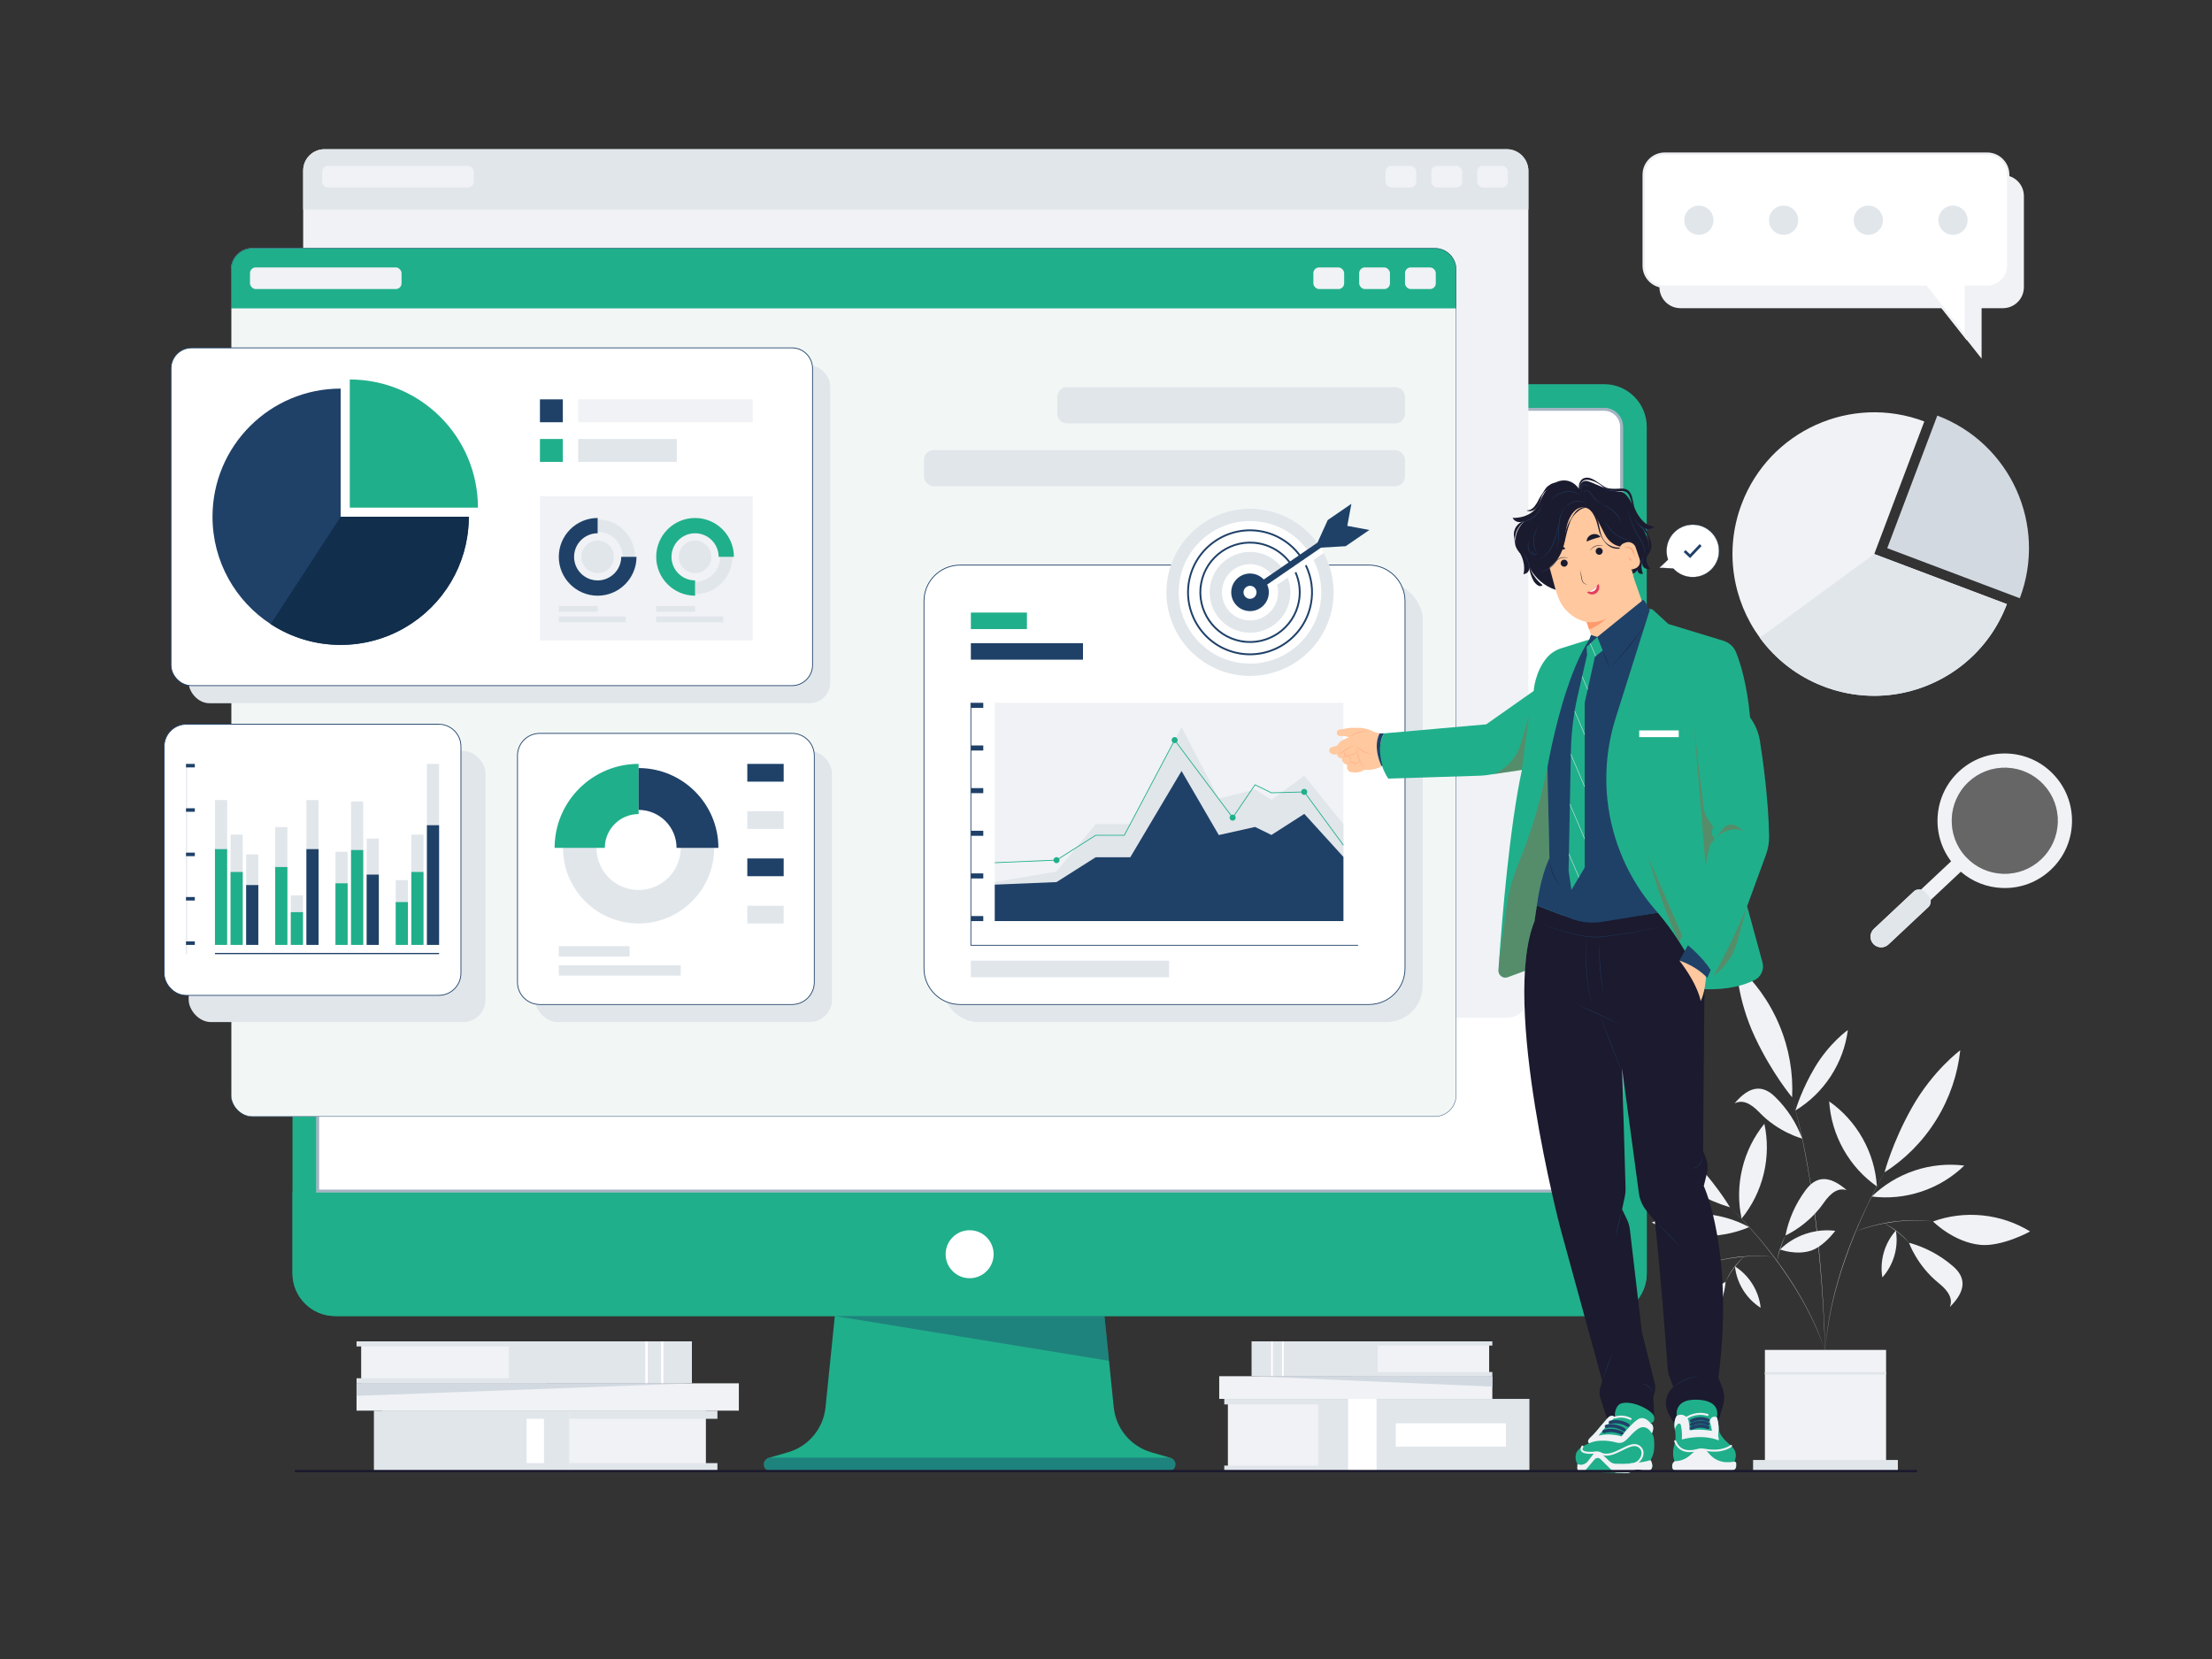 <svg xmlns="http://www.w3.org/2000/svg" xmlns:xlink="http://www.w3.org/1999/xlink" viewBox="0 0 2800 2100"><rect x="0" y="0" width="2800" height="2100" fill="#333333" stroke="none"/><defs><style>      .cls-1 {        fill: none;      }      .cls-2 {        fill: #d2d9e1;      }      .cls-3 {        fill: #f2f7f6;      }      .cls-4 {        fill: #f0f2f5;      }      .cls-5, .cls-6 {        mix-blend-mode: multiply;      }      .cls-5, .cls-7 {        fill: #20af8b;      }      .cls-8 {        fill: #112e4c;      }      .cls-6, .cls-9, .cls-10 {        opacity: .4;      }      .cls-11 {        fill: #e43f5a;      }      .cls-12 {        isolation: isolate;      }      .cls-9, .cls-13 {        fill: #1f4168;      }      .cls-14 {        fill: #1f4168;      }      .cls-15 {        fill: #1f4068;      }      .cls-16 {        fill: #fff;      }      .cls-17 {        fill: #1b1b2f;      }      .cls-18 {        fill: #ffc89f;      }      .cls-19 {        opacity: .25;      }      .cls-20 {        fill: #e1e6eb;      }      .cls-21 {        fill: #1b1a2e;      }      .cls-22 {        clip-path: url(#clippath);      }      .cls-23 {        fill: #a65b3c;      }      .cls-24 {        fill: #ff9a6c;      }    </style><clipPath id="clippath"><rect class="cls-1" width="2800" height="2100"></rect></clipPath></defs><g class="cls-12"><g id="Layer_2"><g id="BACK"><g class="cls-22"><g><g><g><path class="cls-4" d="M2535.31,221.61h-408.16c-14.68,0-26.58,11.9-26.58,26.58v115.34c0,14.68,11.9,26.58,26.58,26.58h330.76l50.45,63.9v-63.9h26.95c14.68,0,26.58-11.9,26.58-26.58v-115.34c0-14.68-11.9-26.58-26.58-26.58Z"></path><path class="cls-16" d="M2515.4,194.5h-408.16c-14.68,0-26.58,11.9-26.58,26.58v115.34c0,14.68,11.9,26.58,26.58,26.58h330.76l50.45,63.9v-63.9h26.95c14.68,0,26.58-11.9,26.58-26.58v-115.34c0-14.68-11.9-26.58-26.58-26.58Z"></path><path class="cls-4" d="M2489.95,431.23l-52.67-66.72h-330.04c-15.49,0-28.08-12.6-28.08-28.08v-115.34c0-15.49,12.6-28.08,28.08-28.08h408.16c15.49,0,28.09,12.6,28.09,28.08v115.34c0,15.49-12.6,28.08-28.09,28.08h-25.45v66.72ZM2107.24,196c-13.83,0-25.08,11.25-25.08,25.08v115.34c0,13.83,11.25,25.08,25.08,25.08h331.49l.45.57,47.77,60.51v-61.08h28.45c13.83,0,25.09-11.25,25.09-25.08v-115.34c0-13.83-11.25-25.08-25.09-25.08h-408.16Z"></path></g><g><circle class="cls-20" cx="2472.15" cy="278.75" r="18.5"></circle><circle class="cls-20" cx="2364.93" cy="278.75" r="18.5"></circle><circle class="cls-20" cx="2257.71" cy="278.75" r="18.5"></circle><circle class="cls-20" cx="2150.5" cy="278.75" r="18.5"></circle></g></g><g><path class="cls-4" d="M2055.57,1405.64s39.96,14.95,78.13,52.68c36.23,35.81,56.11,69.89,56.11,69.89-29.21-8.8-56.96-24.13-81-46.08-24.03-21.95-41.82-48.19-53.23-76.49Z"></path><path class="cls-4" d="M2153.16,1536.43c22.08,1.04,42.75,7.05,60.98,16.89h0,0,0c-19.07,8.07-40.22,12.09-62.3,11.05-22.07-1.04-42.74-7.04-60.97-16.87,19.08-8.08,40.22-12.11,62.29-11.07Z"></path><path class="cls-4" d="M2233.37,1422.5c4.36,20.25,4.36,41.78-.8,63.26-5.16,21.49-14.94,40.67-28.02,56.74-4.35-20.25-4.35-41.77.82-63.27,5.16-21.49,14.93-40.67,28-56.73Z"></path><path class="cls-4" d="M2156.73,1714.78c-25.46-14.14-30.1-30.04-17.96-48.5,12.14-18.47,27.84-33.2,45.58-43.88,0,0-1.86,30.65-22.21,59.25-10.16,14.29-11.8,24.83-5.41,33.13Z"></path><path class="cls-4" d="M2169.52,1597.02c.59-.17,1.17-.33,1.76-.48l3.02-.79c1.01-.25,2.02-.48,3.04-.73l1.52-.36,1.53-.33,3.05-.64c4.08-.8,8.19-1.49,12.31-2.06,8.25-1.06,16.57-1.68,24.89-1.8,8.23-.12,16.48.16,24.65,1.2-.19-.25-.37-.5-.55-.74-5.56-7.35-11.3-14.57-17.22-21.64-5.92-7.07-12.02-13.98-18.3-20.74-3.12-3.39-6.31-6.72-9.53-10.02-3.23-3.29-6.5-6.54-9.88-9.68,3.4,3.12,6.69,6.35,9.94,9.62,3.25,3.27,6.46,6.59,9.6,9.96,6.3,6.74,12.42,13.65,18.36,20.7,5.94,7.06,11.7,14.26,17.28,21.61,1.55,2.05,3.09,4.1,4.61,6.17.34-2.77.8-5.53,1.46-8.25.67-2.79,1.45-5.55,2.35-8.28.92-2.72,1.91-5.41,3.02-8.05,1.11-2.64,2.3-5.25,3.65-7.79-.6,1.3-1.19,2.61-1.74,3.93-.57,1.31-1.11,2.64-1.63,3.97-1.05,2.66-2.04,5.35-2.93,8.06-.93,2.7-1.71,5.46-2.43,8.23l-.52,2.08c-.17.7-.3,1.4-.45,2.1-.32,1.33-.51,2.67-.77,4.01,3.95,5.35,7.82,10.77,11.54,16.29,1.31,1.9,2.57,3.83,3.83,5.76,1.26,1.93,2.55,3.84,3.76,5.81l3.68,5.86,3.57,5.93c.59.99,1.2,1.97,1.77,2.97l1.72,3,1.72,3c.57,1,1.15,2,1.69,3.02l3.3,6.08.82,1.52.79,1.54,1.58,3.08c2.15,4.08,4.09,8.27,6.1,12.42.98,2.09,1.9,4.2,2.85,6.3l1.41,3.16c.47,1.05.89,2.13,1.34,3.19l2.64,6.4,2.46,6.47,1.22,3.23,1.13,3.27,1.43,4.17h.28c-.17-5.67-.36-11.34-.59-17.01-.57-14.57-1.3-29.13-2.21-43.68-.9-14.55-1.98-29.09-3.22-43.61-.74-8.65-1.57-17.29-2.44-25.93-2.77,1.8-5.66,3.32-8.57,4.33-19.22,6.64-39.95-1.21-39.95-1.21,8.84-8.65,19.72-15.5,32.22-19.74,4.69-1.59,9.42-2.74,14.15-3.49l-.95-8.34-1.33-10.85c-.1-.83-.21-1.66-.31-2.49-17.89,18.94-36.94,27.17-36.94,27.17h0s0,0,0,0h0c4.02-20.32,12.55-40.08,25.8-57.77,1.9-2.53,3.87-4.71,5.9-6.55l-.57-3.66-.85-5.4-.91-5.39-.91-5.39c-.3-1.8-.6-3.6-.93-5.39l-1.96-10.76c-.32-1.79-.67-3.58-1.03-5.37l-1.06-5.36-1.06-5.36c-.35-1.79-.75-3.57-1.13-5.35l-.2-.96c-1.18-.31-30.19-8.1-53.96-32.94-12.12-12.67-22.17-16.26-31.52-11.55,18.68-22.34,35.16-23.92,51.01-8.52,15.77,15.32,27.24,33.39,34.4,52.71l-2.02-9.44c-1.93-8.66-4.01-17.29-6.2-25.88-.04.02-.07.05-.11.07h0s.03-.09.07-.23c-1.4-5.47-2.83-10.94-4.34-16.38h0s-25.46-30.14-47.08-76.26c-22.78-48.6-23.49-91.25-23.49-91.25,22.84,20.22,41.62,45.76,54.26,75.76,12.64,30,17.8,61.29,16.31,91.76,1.52,5.4,2.97,10.82,4.38,16.25.94-3.18,8.24-27.04,24.47-54.27,18.37-30.82,41.71-47.2,41.71-47.2-2.64,20.22-9.74,40.19-21.6,58.42-11.83,18.18-27.15,32.72-44.5,43.3,2.23,8.6,4.35,17.22,6.32,25.88l2.31,10.69c.38,1.78.78,3.56,1.14,5.35l1.07,5.36,1.07,5.36c.36,1.79.71,3.57,1.03,5.37l1.98,10.76c1.48,8.33,2.86,16.68,4.17,25.03,12.14-10.75,26.89-9.07,45.56,7.22-9.97-3.19-19.34,1.92-29.33,16.33-3.47,5-7.18,9.49-10.95,13.51.94,7.31,1.83,14.63,2.66,21.95,7.75-1.19,15.5-1.28,23.06-.36.38-.18-9.19,12.53-20.94,20.3.87,8.7,1.69,17.41,2.42,26.13,1.22,14.53,2.27,29.07,3.15,43.63,1.22,20.22,2.14,40.46,2.65,60.7h.56l.29-5.16.11-1.88.06-.94.09-.94.34-3.75.34-3.75.17-1.88.23-1.87.93-7.48.12-.94.15-.93.29-1.86.58-3.72.58-3.72.68-3.71c.47-2.47.89-4.95,1.39-7.41l1.56-7.38c4.33-19.64,9.98-38.97,16.6-57.96,3.34-9.48,6.88-18.9,10.66-28.21,3.79-9.31,7.77-18.55,11.94-27.69,5.55-12.11,11.39-24.09,17.65-35.86-16.89-11.88-31.47-27.64-42.25-46.86-10.81-19.27-16.67-39.98-17.99-60.66,16.95,11.9,31.57,27.7,42.38,46.97,10.76,19.17,16.61,39.76,17.98,60.32,3.15-5.91,6.39-11.76,9.76-17.54-2.53,4.34-4.94,8.75-7.32,13.18-.82,1.53-1.62,3.07-2.43,4.6,0,.03,0,.07,0,.1h0s0,0,0,0h0s-.03-.02-.04-.03c-1.51,2.89-3.01,5.79-4.48,8.71-4.54,8.97-8.89,18.03-13.04,27.18-3.15,6.95-6.2,13.95-9.13,20.99,7.63-3.11,15.53-5.52,23.51-7.55,8.06-2.05,16.24-3.62,24.48-4.77,4.12-.53,8.26-.95,12.41-1.27l3.11-.19,1.56-.09,1.56-.06c1.04-.04,2.08-.08,3.12-.11l3.12-.04c1.04-.03,2.08,0,3.12,0,1.04.02,2.08.01,3.12.05,2.08.08,4.16.12,6.23.28,4.15.24,8.28.73,12.4,1.26,19.49-7.02,40.82-9.89,62.81-7.64,21.98,2.25,42.29,9.38,59.96,20.2.88-.01-35.64,19.69-62.76,17.08-33.89-3.26-60.01-29.64-60.01-29.64h0c-4.13-.47-8.26-.9-12.41-1.07-2.07-.14-4.15-.17-6.22-.25-1.04-.03-2.08-.02-3.11-.03-1.04,0-2.08-.02-3.11.01l-3.11.06c-1.04.03-2.07.08-3.11.13l-1.56.07-1.55.1-3.11.21c-4.14.33-8.27.78-12.38,1.33-8.23,1.11-16.4,2.63-24.47,4.64-4.03,1-8.04,2.1-12,3.33-3.9,1.19-7.77,2.47-11.57,3.97-.93,2.23-1.85,4.47-2.75,6.71-3.76,9.32-7.27,18.74-10.59,28.22-6.65,18.96-12.34,38.27-16.71,57.89l-1.58,7.37c-.5,2.46-.94,4.94-1.41,7.4l-.69,3.7-.59,3.72-.59,3.72-.3,1.86-.15.93-.12.93-.98,7.47-.24,1.87-.19,1.88-.37,3.75-.37,3.75-.09.94-.06.94-.12,1.88-.33,5.15h76.55v26.13h0v1.16h0v126.1h-153.39v-153.39h75.87l-1.46-4.16-1.15-3.26-1.25-3.23-2.5-6.45-2.68-6.37c-.45-1.06-.88-2.13-1.35-3.18l-1.42-3.15c-.96-2.1-1.88-4.21-2.86-6.29-2.02-4.15-3.97-8.32-6.12-12.4l-1.58-3.07-.79-1.54-.83-1.52-3.31-6.07c-.54-1.02-1.13-2.01-1.7-3.01l-1.72-3-1.72-3c-.58-1-1.19-1.98-1.78-2.97l-3.58-5.92-3.69-5.85c-1.21-1.96-2.51-3.87-3.77-5.8-1.27-1.93-2.52-3.86-3.84-5.75-4.97-7.4-10.18-14.62-15.54-21.74-4.05-.47-8.12-.71-12.19-.85-4.15-.16-8.31-.18-12.46-.1-4.33.08-8.65.31-12.96.66-2.38,2.15-4.6,4.47-6.73,6.86-1.6,1.81-3.15,3.66-4.63,5.57,8.66,5.56,16.25,13.08,22.04,22.41,5.83,9.39,9.22,19.6,10.34,29.9-8.73-5.57-16.39-13.13-22.22-22.52-5.78-9.3-9.15-19.42-10.3-29.61-.51.66-1.01,1.33-1.5,2.01-.51.66-.98,1.34-1.46,2.02-.47.68-.97,1.35-1.42,2.05l-1.36,2.09c-.23.35-.45.7-.66,1.06l-.65,1.07c-1.75,2.83-3.28,5.79-4.79,8.76l1.05-2.27c.35-.75.69-1.52,1.09-2.25l1.16-2.21c.38-.74.82-1.45,1.23-2.18,1.65-2.9,3.53-5.66,5.49-8.36,1.98-2.69,4.1-5.27,6.36-7.72,1.13-1.23,2.29-2.42,3.48-3.59,1.12-1.06,2.25-2.1,3.44-3.07-3.96.32-7.91.74-11.85,1.27-4.12.56-8.22,1.22-12.3,2l-3.05.63-1.53.32-1.52.35c-1.01.24-2.03.46-3.03.71l-3.02.78c-.55.13-1.09.28-1.63.43-7.7,6.82-17,12.08-27.55,15.11-10.62,3.05-21.37,3.53-31.58,1.8,7.73-6.89,17.1-12.19,27.72-15.24,10.49-3.02,21.11-3.52,31.21-1.87Z"></path><path class="cls-4" d="M2481.34,1329.45c-3.28,30.33-13.25,60.43-30.4,88.08-17.16,27.67-39.69,49.97-65.4,66.39,0,0,9.85-38.2,34.97-82.52,26.46-46.69,60.84-71.96,60.84-71.96Z"></path><path class="cls-4" d="M2369.4,1514.58c14.86-14.43,33.12-25.84,54.08-32.85,20.96-7.01,42.4-8.88,62.95-6.3-14.87,14.42-33.12,25.82-54.08,32.83-20.96,7.01-42.4,8.89-62.96,6.32Z"></path><path class="cls-4" d="M2384.56,1585.4c3.03-10.55,8.29-19.86,15.11-27.56-1.94-1.44-3.94-2.79-5.97-4.1-2.8-1.79-5.67-3.48-8.67-4.94,1.54.65,3.02,1.41,4.5,2.18,1.46.8,2.91,1.63,4.33,2.51,2.84,1.75,5.58,3.66,8.22,5.7,2.62,2.07,5.18,4.22,7.56,6.55.59.59,1.21,1.14,1.78,1.76l1.72,1.81c.58.6,1.11,1.24,1.66,1.87l1.62,1.9c-2.26-2.45-4.53-4.88-6.99-7.12l-.91-.85c-.3-.29-.61-.57-.92-.84l-1.88-1.64c-.62-.55-1.28-1.06-1.92-1.59-.64-.53-1.29-1.05-1.95-1.55-.65-.52-1.32-1.03-1.99-1.53,1.67,10.13,1.18,20.78-1.85,31.3-3.05,10.62-8.36,19.98-15.25,27.71-1.73-10.21-1.24-20.96,1.81-31.58Z"></path><path class="cls-4" d="M2468.14,1654.46c3.89-9.72-.55-19.43-14.22-30.41-27.36-21.99-37.49-50.97-37.49-50.97,19.98,5.45,39.09,15.35,55.8,29.82,16.71,14.46,16.56,31.02-4.09,51.56Z"></path><rect class="cls-20" x="2219.1" y="1848.08" width="183.28" height="14.06" transform="translate(4621.48 3710.21) rotate(180)"></rect><rect class="cls-20" x="2234.04" y="1736.9" width="153.39" height="3.06" transform="translate(4621.48 3476.86) rotate(180)"></rect></g><g><rect class="cls-4" x="451.32" y="1751.03" width="483.94" height="34.59" transform="translate(1386.58 3536.66) rotate(180)"></rect><g><rect class="cls-4" x="483.64" y="1785.62" width="409.9" height="76.74" transform="translate(1377.18 3647.99) rotate(180)"></rect><rect class="cls-20" x="720.45" y="1852.03" width="187.7" height="10.33" transform="translate(1628.59 3714.4) rotate(180)"></rect><rect class="cls-20" x="720.45" y="1785.62" width="187.7" height="10.33" transform="translate(1628.59 3581.58) rotate(180)"></rect><rect class="cls-20" x="558.51" y="1700.42" width="76.74" height="247.14" transform="translate(-1227.12 2420.87) rotate(-90)"></rect><rect class="cls-16" x="666.65" y="1795.96" width="21.94" height="56.08" transform="translate(1355.24 3647.99) rotate(180)"></rect></g><g><rect class="cls-4" x="457.18" y="1697.92" width="234.37" height="53.11" transform="translate(1148.72 3448.95) rotate(180)"></rect><rect class="cls-20" x="644.09" y="1697.92" width="231.73" height="53.11" transform="translate(1519.92 3448.95) rotate(180)"></rect><rect class="cls-20" x="451.32" y="1697.92" width="192.77" height="6.4" transform="translate(1095.42 3402.25) rotate(180)"></rect><rect class="cls-20" x="451.32" y="1744.63" width="192.77" height="6.4" transform="translate(1095.42 3495.66) rotate(180)"></rect><rect class="cls-16" x="816.84" y="1697.92" width="2.99" height="53.11" transform="translate(1636.66 3448.95) rotate(180)"></rect><rect class="cls-16" x="836.81" y="1697.92" width="2.99" height="53.11" transform="translate(1676.6 3448.95) rotate(180)"></rect></g><polygon class="cls-2" points="451.32 1751.03 451.32 1766.87 875.83 1751.03 451.32 1751.03"></polygon></g><g><path class="cls-2" d="M2556.74,757.27l-167.84-63.37,63.37-167.84c92.69,35,139.46,138.52,104.46,231.21Z"></path><path class="cls-4" d="M2540.3,764.7l-1.69,4.31-.03.08c-11.89,29.18-30.66,53.61-53.71,72.1-47.87,38.39-114.21,51.22-175.78,27.97-33.82-12.77-61.52-34.65-81.37-61.82-34.57-47.28-45.33-110.52-23.09-169.4,35-92.69,138.52-139.46,231.21-104.46l-63.37,167.84,167.84,63.37Z"></path><path class="cls-20" d="M2540.3,764.7l-1.69,4.31-.03.08c-11.89,29.18-30.66,53.61-53.71,72.1-47.87,38.39-114.21,51.22-175.78,27.97-33.82-12.77-61.52-34.65-81.37-61.82l144.74-106.02,167.84,63.37Z"></path></g><g><path class="cls-4" d="M2599.74,980.67c-15.55-16.59-36.65-26.12-59.38-26.85-22.74-.72-44.39,7.45-60.98,23.01-32.02,30.04-35.6,79.21-9.64,113.46l-38.55,36.15c-3.69-.31-5.85-.66-8.75,2.07l-4.93,4.63-45.52,42.7c-5.44,5.1-5.71,13.63-.61,19.07,2.55,2.71,5.96,4.15,9.41,4.26,3.45.11,6.95-1.1,9.66-3.65l48.18-45.2,2.27-2.12c2.91-2.73,2.41-4.62,2.32-8.31l38.83-36.46c14.71,12.73,33.18,19.98,52.88,20.61,22.74.73,44.39-7.44,60.98-23,16.59-15.56,26.12-36.65,26.85-59.39.72-22.73-7.45-44.38-23.01-60.97ZM2604.76,1041.06c-.57,17.93-8.09,34.57-21.16,46.83-13.09,12.28-30.17,18.72-48.09,18.15-17.94-.57-34.57-8.09-46.84-21.17-25.33-27-23.97-69.59,3.04-94.92,13.08-12.27,30.16-18.72,48.09-18.16,17.93.58,34.56,8.09,46.82,21.18,12.27,13.08,18.72,30.16,18.15,48.08Z"></path><g class="cls-19"><path class="cls-16" d="M2604.76,1041.07c-.57,17.93-8.09,34.56-21.17,46.83-13.08,12.28-30.16,18.72-48.09,18.14-17.93-.57-34.57-8.09-46.84-21.17-25.33-27.01-23.98-69.59,3.03-94.92,13.08-12.28,30.16-18.72,48.09-18.15,17.93.57,34.56,8.09,46.83,21.17,12.27,13.08,18.72,30.16,18.14,48.09Z"></path></g><path class="cls-20" d="M2441.23,1133.87c3.78,4.03,3.76,10.43-.24,14.24-.03.03-.06.05-.09.08l-2.27,2.12-48.18,45.2c-2.71,2.55-6.21,3.76-9.66,3.65-3.45-.11-6.86-1.54-9.41-4.26-5.1-5.44-4.83-13.98.61-19.07l45.52-42.7,4.93-4.63s.06-.06.09-.09c4.06-3.75,10.45-3.35,14.23.68l4.47,4.77Z"></path></g><g><polygon class="cls-20" points="1549.72 1862.15 1935.98 1862.15 1935.98 1770.76 1549.72 1770.76 1549.72 1777.75 1554.41 1777.75 1554.41 1855.16 1549.72 1855.16 1549.72 1862.15"></polygon><rect class="cls-4" x="1554.41" y="1777.75" width="114.21" height="77.41" transform="translate(3223.03 3632.91) rotate(180)"></rect><rect class="cls-16" x="1706.44" y="1770.76" width="35.99" height="91.39" transform="translate(3448.86 3632.91) rotate(180)"></rect><rect class="cls-16" x="1766.74" y="1801.68" width="139.6" height="29.55" transform="translate(3673.08 3632.91) rotate(180)"></rect><g><rect class="cls-4" x="1543.33" y="1742.03" width="345.71" height="28.73"></rect><g><rect class="cls-4" x="1711.17" y="1697.92" width="173.84" height="44.11"></rect><rect class="cls-20" x="1584.26" y="1697.92" width="159.58" height="44.11"></rect><rect class="cls-20" x="1743.84" y="1697.92" width="145.2" height="5.32"></rect><rect class="cls-20" x="1743.84" y="1736.71" width="145.2" height="5.32"></rect><rect class="cls-16" x="1622.83" y="1697.92" width="2.06" height="44.11"></rect><rect class="cls-16" x="1609.07" y="1697.92" width="2.06" height="44.11"></rect></g><polygon class="cls-2" points="1889.04 1742.03 1889.04 1755.18 1584.26 1742.03 1889.04 1742.03"></polygon></g></g></g></g></g><g id="DEKSTOP"><g><path class="cls-7" d="M1481.43,1845.3l-24.08-6.95c-25.98-7.49-44.8-30.02-47.54-56.92l-12.94-126.86h-338.97l-12.94,126.86c-2.74,26.9-21.56,49.43-47.54,56.92l-24.08,6.95c-3.37.97-5.99,3.8-6.39,7.28-.6,5.18,3.44,9.58,8.5,9.58h503.86c5.06,0,9.1-4.4,8.5-9.58-.4-3.48-3.02-6.31-6.39-7.28Z"></path><path class="cls-16" d="M2062.07,554.32v1043.49c0,29.06-23.56,52.61-52.61,52.61H445.31c-29.05,0-52.61-23.55-52.61-52.61V554.32c0-29.06,23.56-52.61,52.61-52.61h1564.14c29.05,0,52.61,23.55,52.61,52.61Z"></path><path class="cls-7" d="M2030.47,516.38c13.19,0,23.93,10.73,23.93,23.93v1071.53c0,13.19-10.73,23.93-23.93,23.93H424.3c-13.19,0-23.93-10.73-23.93-23.93V540.31c0-13.19,10.73-23.93,23.93-23.93h1606.17M2030.47,486.28H424.3c-29.83,0-54.03,24.18-54.03,54.03v1071.53c0,29.85,24.19,54.03,54.03,54.03h1606.17c29.83,0,54.03-24.18,54.03-54.03V540.31c0-29.85-24.19-54.03-54.03-54.03h0Z"></path><path class="cls-7" d="M2084.49,1509.37v102.46c0,29.85-24.19,54.03-54.03,54.03H424.3c-29.83,0-54.03-24.18-54.03-54.03v-102.46h1714.22Z"></path><circle class="cls-16" cx="1227.38" cy="1587.62" r="30.38"></circle><circle class="cls-4" cx="1227.38" cy="501.71" r="6.98"></circle><path class="cls-9" d="M2030.47,519.99c11.2,0,20.32,9.11,20.32,20.32v965.46H403.98v-965.46c0-11.2,9.11-20.32,20.32-20.32h1606.17M2030.47,516.38H424.3c-13.19,0-23.93,10.73-23.93,23.93v969.07h1654.02v-969.07c0-13.19-10.73-23.93-23.93-23.93h0Z"></path><g class="cls-10"><path class="cls-13" d="M975.43,1845.07h503.84c4.72,0,8.54,3.82,8.54,8.54h0c0,4.72-3.82,8.54-8.54,8.54h-503.84c-4.72,0-8.54-3.82-8.54-8.54h0c0-4.72,3.82-8.54,8.54-8.54Z"></path></g><g class="cls-6"><polygon class="cls-13" points="1056.75 1665.86 1398.02 1665.86 1403.8 1722.55 1056.75 1665.86"></polygon></g></g></g><g><g><rect class="cls-4" x="383.75" y="188.88" width="1550.91" height="1099.42" rx="27.06" ry="27.06"></rect><path class="cls-20" d="M410.81,188.88h1496.79c14.93,0,27.06,12.12,27.06,27.06v49.21H383.75v-49.21c0-14.93,12.12-27.06,27.06-27.06Z"></path><rect class="cls-4" x="407.76" y="209.95" width="191.84" height="27.38" rx="7.23" ry="7.23"></rect><rect class="cls-4" x="1869.81" y="209.95" width="38.95" height="27.38" rx="7.23" ry="7.23"></rect><rect class="cls-4" x="1811.82" y="209.95" width="38.95" height="27.38" rx="7.23" ry="7.23"></rect><rect class="cls-4" x="1753.82" y="209.95" width="38.95" height="27.38" rx="7.23" ry="7.23"></rect><rect class="cls-3" x="292.43" y="314.07" width="1550.91" height="1099.42" rx="27.06" ry="27.06"></rect><path class="cls-7" d="M319.49,314.07h1496.79c14.93,0,27.06,12.12,27.06,27.06v49.21H292.43v-49.21c0-14.93,12.12-27.06,27.06-27.06Z"></path><path class="cls-14" d="M1816.28,314.57c14.64,0,26.56,11.91,26.56,26.56v1045.31c0,14.64-11.91,26.56-26.56,26.56H319.49c-14.64,0-26.56-11.91-26.56-26.56V341.13c0-14.64,11.91-26.56,26.56-26.56h1496.79M1816.28,314.07H319.49c-14.94,0-27.06,12.11-27.06,27.06v1045.31c0,14.94,12.11,27.06,27.06,27.06h1496.79c14.94,0,27.06-12.11,27.06-27.06V341.13c0-14.94-12.11-27.06-27.06-27.06h0Z"></path><rect class="cls-4" x="316.44" y="338.52" width="191.84" height="27.38" rx="7.23" ry="7.23"></rect><rect class="cls-4" x="1778.49" y="338.52" width="38.95" height="27.38" rx="7.23" ry="7.23"></rect><rect class="cls-4" x="1720.49" y="338.52" width="38.95" height="27.38" rx="7.23" ry="7.23"></rect><rect class="cls-4" x="1662.5" y="338.52" width="38.95" height="27.38" rx="7.23" ry="7.23"></rect><g><path class="cls-20" d="M1350.7,490.02h415.34c6.87,0,12.44,5.58,12.44,12.44v21.06c0,6.87-5.58,12.44-12.44,12.44h-415.34c-6.87,0-12.44-5.58-12.44-12.44v-21.06c0-6.87,5.58-12.44,12.44-12.44Z"></path><rect class="cls-20" x="1169.58" y="569.68" width="608.91" height="45.95" rx="12.44" ry="12.44"></rect><g><rect class="cls-20" x="238.84" y="950.57" width="375.72" height="343.2" rx="28.18" ry="28.18"></rect><rect class="cls-16" x="207.77" y="916.76" width="375.72" height="343.2" rx="28.18" ry="28.18"></rect><path class="cls-14" d="M555.31,1260.46H235.95c-15.81,0-28.68-12.87-28.68-28.68v-286.84c0-15.81,12.87-28.68,28.68-28.68h319.36c15.81,0,28.68,12.86,28.68,28.68v286.84c0,15.81-12.86,28.68-28.68,28.68ZM235.95,917.26c-15.26,0-27.68,12.42-27.68,27.68v286.84c0,15.26,12.42,27.68,27.68,27.68h319.36c15.26,0,27.68-12.42,27.68-27.68v-286.84c0-15.26-12.42-27.68-27.68-27.68H235.95Z"></path><g><rect class="cls-20" x="235.45" y="966.96" width="1.4" height="240.82"></rect><g><rect class="cls-20" x="540.4" y="966.96" width="15.41" height="229.1"></rect><rect class="cls-20" x="520.65" y="1056.48" width="15.41" height="139.59"></rect><rect class="cls-20" x="500.91" y="1114.07" width="15.41" height="82"></rect><rect class="cls-20" x="464.12" y="1061.5" width="15.41" height="134.57"></rect><rect class="cls-20" x="444.38" y="1014.44" width="15.41" height="181.62"></rect><rect class="cls-20" x="424.64" y="1078.18" width="15.41" height="117.89"></rect><rect class="cls-20" x="387.85" y="1012.73" width="15.41" height="183.33"></rect><rect class="cls-20" x="368.11" y="1133.36" width="15.41" height="62.71"></rect><rect class="cls-20" x="348.37" y="1046.95" width="15.41" height="149.11"></rect><rect class="cls-20" x="311.58" y="1081.51" width="15.41" height="114.55"></rect><rect class="cls-20" x="291.84" y="1056.48" width="15.41" height="139.59"></rect><rect class="cls-20" x="272.1" y="1012.73" width="15.41" height="183.33"></rect></g><g><rect class="cls-14" x="540.4" y="1044.58" width="15.41" height="151.49"></rect><rect class="cls-7" x="520.65" y="1103.77" width="15.41" height="92.3"></rect><rect class="cls-7" x="500.91" y="1141.85" width="15.41" height="54.22"></rect><rect class="cls-14" x="464.12" y="1107.09" width="15.41" height="88.98"></rect><rect class="cls-7" x="444.38" y="1075.97" width="15.41" height="120.09"></rect><rect class="cls-7" x="424.64" y="1118.12" width="15.41" height="77.95"></rect><rect class="cls-14" x="387.85" y="1074.84" width="15.41" height="121.22"></rect><rect class="cls-7" x="368.11" y="1154.6" width="15.41" height="41.46"></rect><rect class="cls-7" x="348.37" y="1097.47" width="15.41" height="98.6"></rect><rect class="cls-14" x="311.58" y="1120.32" width="15.41" height="75.74"></rect><rect class="cls-7" x="291.84" y="1103.77" width="15.41" height="92.3"></rect><rect class="cls-7" x="272.1" y="1074.84" width="15.41" height="121.22"></rect></g><rect class="cls-14" x="272.1" y="1206.22" width="283.71" height="1.57"></rect><rect class="cls-14" x="235.45" y="1191.64" width="11.16" height="4.43"></rect><rect class="cls-14" x="235.45" y="1135.47" width="11.16" height="4.43"></rect><rect class="cls-14" x="235.45" y="1079.3" width="11.16" height="4.43"></rect><rect class="cls-14" x="235.45" y="1023.13" width="11.16" height="4.43"></rect><rect class="cls-14" x="235.45" y="966.96" width="11.16" height="4.43"></rect></g></g><g><rect class="cls-20" x="1191.98" y="737.56" width="608.91" height="556.2" rx="45.67" ry="45.67"></rect><g><rect class="cls-16" x="1169.58" y="715.31" width="608.91" height="556.2" rx="45.67" ry="45.67"></rect><path class="cls-14" d="M1732.82,1272.01h-517.57c-25.46,0-46.17-20.71-46.17-46.17v-464.87c0-25.46,20.71-46.17,46.17-46.17h517.57c25.46,0,46.17,20.71,46.17,46.17v464.87c0,25.46-20.71,46.17-46.17,46.17ZM1215.25,715.81c-24.9,0-45.17,20.26-45.17,45.17v464.87c0,24.91,20.26,45.17,45.17,45.17h517.57c24.91,0,45.17-20.26,45.17-45.17v-464.87c0-24.9-20.26-45.17-45.17-45.17h-517.57Z"></path></g><g><rect class="cls-14" x="1228.95" y="814.15" width="141.92" height="20.89"></rect><rect class="cls-20" x="1228.95" y="1216.05" width="250.92" height="20.89"></rect><rect class="cls-7" x="1228.95" y="775.4" width="70.96" height="20.89"></rect><g><rect class="cls-14" x="1228.95" y="1159.56" width="15.71" height="6.4"></rect><rect class="cls-14" x="1228.95" y="1105.57" width="15.71" height="6.4"></rect><rect class="cls-14" x="1228.95" y="1051.59" width="15.71" height="6.4"></rect><rect class="cls-14" x="1228.95" y="997.6" width="15.71" height="6.4"></rect><rect class="cls-14" x="1228.95" y="943.62" width="15.71" height="6.4"></rect><rect class="cls-14" x="1228.95" y="889.63" width="15.71" height="6.4"></rect><g><rect class="cls-4" x="1259.21" y="889.64" width="441.32" height="276.31"></rect><polygon class="cls-20" points="1259.21 1165.95 1259.21 1116.56 1337.36 1103.25 1386.98 1043.15 1430.77 1043.15 1495.62 920.34 1542.78 1010.85 1588.67 999.26 1609.42 1012.44 1651 981.98 1700.52 1043.15 1700.52 1165.95 1259.21 1165.95"></polygon><polygon class="cls-14" points="1259.21 1165.95 1259.21 1119.8 1337.36 1116.56 1386.98 1085.1 1430.77 1085.1 1495.62 975.94 1542.78 1057.03 1588.67 1046.76 1609.42 1056.91 1651 1030.24 1700.52 1084.67 1700.52 1165.95 1259.21 1165.95"></polygon><polygon class="cls-7" points="1259.23 1092.5 1259.19 1091.5 1337.2 1088.27 1386.83 1056.8 1422.9 1056.8 1486.83 935.89 1560.36 1034.18 1588.5 992.77 1609.53 1003.06 1651.25 1001.94 1651.41 1002.15 1700.93 1069.52 1700.12 1070.11 1650.75 1002.95 1609.31 1004.06 1588.84 994.05 1560.4 1035.9 1486.98 937.76 1423.51 1057.8 1387.12 1057.8 1337.51 1089.26 1337.38 1089.27 1259.23 1092.5"></polygon></g><polygon class="cls-14" points="1719.12 1197.04 1228.45 1197.04 1228.45 889.64 1229.45 889.64 1229.45 1196.04 1719.12 1196.04 1719.12 1197.04"></polygon><path class="cls-7" d="M1341.21,1088.8c0,2.12-1.72,3.84-3.84,3.84s-3.84-1.72-3.84-3.84,1.72-3.84,3.84-3.84,3.84,1.72,3.84,3.84Z"></path><path class="cls-7" d="M1490.75,936.82c0,2.12-1.72,3.84-3.84,3.84s-3.84-1.72-3.84-3.84,1.72-3.84,3.84-3.84,3.84,1.72,3.84,3.84Z"></path><path class="cls-7" d="M1564.16,1034.97c0,2.12-1.72,3.84-3.84,3.84s-3.84-1.72-3.84-3.84,1.72-3.84,3.84-3.84,3.84,1.72,3.84,3.84Z"></path><path class="cls-7" d="M1654.74,1002.36c0,2.12-1.72,3.84-3.84,3.84s-3.84-1.72-3.84-3.84,1.72-3.84,3.84-3.84,3.84,1.72,3.84,3.84Z"></path></g></g></g><g><rect class="cls-20" x="238.84" y="462.58" width="812.09" height="427.57" rx="26.09" ry="26.09"></rect><g><rect class="cls-16" x="216.44" y="440.33" width="812.09" height="427.57" rx="26.09" ry="26.09"></rect><path class="cls-14" d="M1002.45,868.4H242.53c-14.66,0-26.59-11.93-26.59-26.59v-375.39c0-14.66,11.93-26.59,26.59-26.59h759.92c14.66,0,26.59,11.93,26.59,26.59v375.39c0,14.66-11.93,26.59-26.59,26.59ZM242.53,440.83c-14.11,0-25.59,11.48-25.59,25.59v375.39c0,14.11,11.48,25.59,25.59,25.59h759.92c14.11,0,25.59-11.48,25.59-25.59v-375.39c0-14.11-11.48-25.59-25.59-25.59H242.53Z"></path></g><g><rect class="cls-14" x="683.47" y="505.5" width="28.98" height="28.98"></rect><rect class="cls-7" x="683.47" y="555.69" width="28.98" height="28.98"></rect><rect class="cls-4" x="731.92" y="505.5" width="220.96" height="28.98"></rect><rect class="cls-20" x="731.92" y="555.69" width="124.83" height="28.98"></rect><path class="cls-7" d="M604.97,642.58h-162.21v-162.21c89.59,0,162.21,72.62,162.21,162.21Z"></path><path class="cls-14" d="M593.43,654.11l-.06,4.19v.07c-.74,28.48-8.81,55.14-22.41,78.14-28.23,47.76-80.25,79.8-139.75,79.8-32.69,0-63.1-9.66-88.57-26.3-44.34-28.95-73.64-79.01-73.64-135.91,0-89.59,72.62-162.21,162.21-162.21v162.21h162.21Z"></path><path class="cls-8" d="M593.43,654.11l-.06,4.19v.07c-.74,28.48-8.81,55.14-22.41,78.14-28.23,47.76-80.25,79.8-139.75,79.8-32.69,0-63.1-9.66-88.57-26.3l88.57-135.91h162.21Z"></path><g><rect class="cls-4" x="683.47" y="628.03" width="269.42" height="182.63"></rect><g><g><path class="cls-20" d="M803.77,704.86h-15.47c0-17.52-14.26-31.78-31.78-31.78v-15.47c26.05,0,47.25,21.19,47.25,47.25Z"></path><path class="cls-14" d="M756.52,754.04c-27.12,0-49.18-22.06-49.18-49.18s22.06-49.18,49.18-49.18v19.34c-16.46,0-29.84,13.39-29.84,29.84s13.39,29.84,29.84,29.84,29.84-13.39,29.84-29.84h19.34c0,27.12-22.06,49.18-49.18,49.18Z"></path></g><circle class="cls-20" cx="756.52" cy="704.86" r="20.57"></circle><circle class="cls-20" cx="879.83" cy="704.86" r="20.57"></circle><g><path class="cls-20" d="M879.83,752.11v-15.47c17.52,0,31.78-14.26,31.78-31.78h15.47c0,26.05-21.19,47.25-47.25,47.25Z"></path><path class="cls-7" d="M879.83,754.04c-27.12,0-49.18-22.06-49.18-49.18s22.06-49.18,49.18-49.18,49.18,22.06,49.18,49.18h-19.34c0-16.46-13.39-29.84-29.84-29.84s-29.84,13.39-29.84,29.84,13.39,29.84,29.84,29.84v19.34Z"></path></g></g><rect class="cls-20" x="707.34" y="767.04" width="49.18" height="7.25"></rect><rect class="cls-20" x="707.34" y="780.43" width="84.74" height="7.25"></rect><rect class="cls-20" x="830.65" y="767.04" width="49.18" height="7.25"></rect><rect class="cls-20" x="830.65" y="780.43" width="84.74" height="7.25"></rect></g></g></g><g><rect class="cls-20" x="677.43" y="950.57" width="375.72" height="343.2" rx="28.18" ry="28.18"></rect><g><rect class="cls-16" x="655.03" y="928.32" width="375.72" height="343.2" rx="28.18" ry="28.18"></rect><path class="cls-14" d="M1002.57,1272.01h-319.36c-15.81,0-28.68-12.87-28.68-28.68v-286.84c0-15.81,12.86-28.68,28.68-28.68h319.36c15.81,0,28.68,12.86,28.68,28.68v286.84c0,15.81-12.86,28.68-28.68,28.68ZM683.21,928.82c-15.26,0-27.68,12.42-27.68,27.68v286.84c0,15.26,12.42,27.68,27.68,27.68h319.36c15.26,0,27.68-12.42,27.68-27.68v-286.84c0-15.26-12.42-27.68-27.68-27.68h-319.36Z"></path></g><g><g><path class="cls-20" d="M808.35,1168.96c52.78,0,95.72-42.94,95.72-95.72s-42.94-95.72-95.72-95.72-95.72,42.94-95.72,95.72,42.94,95.72,95.72,95.72ZM808.35,1019.89c29.42,0,53.35,23.93,53.35,53.35s-23.93,53.35-53.35,53.35-53.35-23.93-53.35-53.35,23.93-53.35,53.35-53.35Z"></path><path class="cls-7" d="M702.04,1073.24h63.55c0-23.58,19.18-42.76,42.76-42.76v-63.55c-58.62,0-106.31,47.69-106.31,106.31Z"></path><path class="cls-14" d="M856.4,1073.24h52.96c0-55.7-45.32-101.01-101.01-101.01v52.96c26.5,0,48.05,21.56,48.05,48.05Z"></path></g><rect class="cls-20" x="707.34" y="1197.62" width="89.58" height="13.08"></rect><rect class="cls-20" x="707.34" y="1221.81" width="154.36" height="13.08"></rect><rect class="cls-14" x="945.96" y="966.96" width="46.03" height="22.48"></rect><rect class="cls-20" x="945.96" y="1026.8" width="46.03" height="22.48"></rect><rect class="cls-14" x="945.96" y="1086.64" width="46.03" height="22.48"></rect><rect class="cls-20" x="945.96" y="1146.48" width="46.03" height="22.48"></rect></g></g><g><circle class="cls-16" cx="1582.56" cy="749.81" r="105.58" transform="translate(-66.67 1338.65) rotate(-45)"></circle><g><g><path class="cls-20" d="M1675.63,699.95l-12.93,8.87c8.75,17.13,12.13,37.15,8.34,57.46-9.11,48.92-56.32,81.31-105.25,72.2-48.92-9.11-81.31-56.32-72.2-105.25,9.11-48.92,56.32-81.31,105.25-72.2,25.85,4.81,47.08,20.27,60,40.99l12.85-8.82c-15.2-24-39.94-41.87-70.01-47.47-57.36-10.68-112.72,27.3-123.4,84.66-10.68,57.36,27.29,112.72,84.66,123.4,57.36,10.68,112.72-27.29,123.4-84.66,4.57-24.54.24-48.72-10.72-69.18Z"></path><path class="cls-14" d="M1567.74,828.07c-43.18-8.04-71.76-49.71-63.72-92.88,8.04-43.18,49.71-71.76,92.88-63.72,22.04,4.1,41.44,17.44,53.24,36.6l-1.99,1.22c-11.46-18.6-30.3-31.55-51.68-35.53-41.91-7.8-82.36,19.94-90.16,61.85-7.8,41.91,19.94,82.36,61.85,90.16,41.91,7.8,82.36-19.94,90.16-61.85,3.05-16.35.81-32.91-6.47-47.86l2.1-1.02c7.5,15.41,9.8,32.46,6.66,49.31-8.04,43.18-49.71,71.76-92.88,63.72ZM1570.59,812.76c-34.74-6.47-57.73-39.99-51.27-74.73,6.47-34.74,39.99-57.73,74.73-51.27,18.03,3.36,33.79,14.34,43.24,30.13l-2,1.2c-9.11-15.22-24.29-25.8-41.66-29.04-33.47-6.23-65.77,15.93-72,49.4-6.23,33.47,15.93,65.77,49.4,72.01s65.77-15.93,72.01-49.4c2.28-12.25.83-24.75-4.19-36.13l2.14-.94c5.21,11.81,6.72,24.78,4.35,37.5-6.47,34.74-39.99,57.73-74.73,51.27Z"></path><path class="cls-20" d="M1629.99,731.27l-13.34,9.15c1.38,5.02,1.67,10.41.65,15.85-3.59,19.28-22.2,32.05-41.49,28.46s-32.05-22.2-28.46-41.49,22.2-32.05,41.49-28.46c11.03,2.05,19.93,9.02,24.85,18.22l12.88-8.84c-7.22-12.47-19.63-21.84-34.88-24.68-27.73-5.16-54.48,13.2-59.64,40.92-5.16,27.73,13.19,54.48,40.92,59.64s54.48-13.19,59.64-40.92c1.81-9.7.73-19.29-2.61-27.86Z"></path><path class="cls-14" d="M1606.04,747.7c-.25-2.8-.99-5.49-2.15-7.97-3.14-6.73-9.37-11.9-17.21-13.36-12.9-2.4-25.36,6.14-27.76,19.04-2.4,12.91,6.14,25.36,19.04,27.76s25.36-6.13,27.76-19.04c.4-2.17.5-4.33.32-6.43ZM1580.81,757.86c-4.46-.83-7.42-5.14-6.59-9.6.83-4.46,5.14-7.42,9.6-6.59,4.46.83,7.42,5.14,6.59,9.6-.83,4.47-5.14,7.42-9.6,6.59Z"></path></g><g><rect class="cls-14" x="1584.02" y="711.05" width="99.12" height="7.78" transform="translate(-117.93 1049.53) rotate(-34.45)"></rect><polygon class="cls-14" points="1666.27 690 1680.69 658.27 1710.62 637.73 1705.43 665.65 1733.35 670.85 1703.41 691.39 1668.61 693.42 1666.27 690"></polygon></g></g></g></g></g></g><g id="CHARACTER"><g><path class="cls-7" d="M2235.24,1082.42l-23.7,64.67,19.46,71.17c2.44,8.93-1.81,18.33-10.12,22.42-12.22,6-32.88,12.62-63.36,11.41l-212.77-21.7-14.48-1.48-21.75,8.02c-5.92,2.19-12.13-2.44-11.72-8.75.25-3.74.55-8.2.9-13.26v-.03c3.65-51.81,13.07-167.37,28.77-240.36l-44.43,6.6c-2.73.4-5.47.65-8.23.74l-116.47,3.72s-20.37-27.56-5.38-57.26l129.34-11.44,60.06-42.28s1.54-24.66,17.08-42.5c4.79-5.5,11.12-9.45,18.09-11.62l35.36-11.02,6.59-18.4,68.27-20.05c2.17-.64,4.52-.09,6.18,1.44l18.89,17.39,69.77,21.28c7.27,2.22,13.17,7.6,16,14.66,5.52,13.84,13.93,40.67,17.73,82.44,3.25,4.42,5.94,9.18,8.05,14.21,2.1,5.02,3.59,10.29,4.45,15.71,3.89,24.69,10.55,72.91,11.57,119.5.18,8.45-1.26,16.86-4.17,24.79Z"></path><path class="cls-21" d="M2098.42,1155.36l-63.72,8.41c-21.38,2.82-43.13.21-63.23-7.59l-26.07-10.11-3.01,20.12c-42.3,103.98,33,389.38,33,389.38l52.84,192.63-2.68,9.03c-1.15,3.87-1.11,7.99.12,11.83l8.99,28.16c23.54-9.66,43.53,12.19,59.38-.54l-1.33-28.39,1.21-3.53c1.56-4.55,1.77-9.44.6-14.1l-16.2-64.54-15.17-129.64c-.53-4.53-1.81-8.94-3.79-13.04l-6.09-12.64,3.53-16.57c.68-3.2.98-6.47.88-9.74l-4.41-152.11,21.29,158.11c1.08,8.03,4.36,15.6,9.48,21.88l10.64,13.06c5.68,46.22,14.77,165.37,16.49,188.15.19,2.52.73,5.01,1.59,7.39l5.35,14.71h0c-9.55,8.38-12.06,22.23-6.06,33.43l7.46,13.91c20.3-20.63,55.26-3.04,55.26-3.04l6.32-21.14c2.1-7.04,1.86-14.57-.7-21.46l-5.13-13.83c20.25-159.12-18.58-242.24-18.58-242.24l3.88-15.81c1.63-6.63,1.16-13.61-1.34-19.96l-3.39-8.63,1.71-204.82s-20.99-52-59.11-96.73Z"></path><path class="cls-14" d="M2098.41,1155.36l-25.37,4.17-44.59,7.3c-13.61,2.23-27.55.77-40.4-4.21l-42.66-16.55s4.05-35.24,15.91-59.96l-1.55-69.98v-.02l-.98-44.4s8.59-50.72,24.75-99.4c.03-.07.04-.1.04-.1,7.75-23.33,17.24-46.18,28.36-62.75l6.59-18.41,58.94-31.17c1.67-.88,3.74-.28,4.66,1.37l6.17,10.95-43.18,136.92c-10.89,34.52-14.14,70.38-10.19,105.25h0c5.71,50.42,26.46,98.78,60.96,138.12.85.96,1.69,1.92,2.54,2.87Z"></path><g class="cls-6"><path class="cls-13" d="M2018.9,831.38l-9.41,63.93v208.57l-16.82,28.35-3.58-24.22,2.9-151.44c.45-23.8,3.38-47.48,8.72-70.67l11.78-51.14-.66-10.14,7.08,6.76Z"></path></g><g><path class="cls-7" d="M2197.7,1852.44v3.31c0,3.15-2.56,5.71-5.71,5.71l-69.58.68c-2.71,0-5.12-1.89-5.59-4.55-.99-5.53,3-7.98,3-7.98-3.16-6.32-1.85-16.08-.72-19.57,1.16-3.57,1.84-7.27,1.84-11.02v-1.79c0-2.56-.31-5.1-.81-7.61-2.23-11.25,2.12-17.17,2.34-17.46,0,0,0,0,0,0,0,0-4.12-21.2,25.22-20.43,32.34.85,25.46,21.92,25.46,21.92.05.13.09.27.13.4,2.68,8.03,2.3,16.92,2.3,16.92,4.94,11.63,11.98,14.85,18.37,22.11,2.53,2.88,3.3,6.18,3.3,9.12,0,4.44-1.76,8.04-1.76,8.04,1.21,0,2.2.98,2.2,2.2Z"></path><path class="cls-4" d="M2197.7,1852.44v3.31c0,3.15-2.56,5.71-5.71,5.71l-69.58.68c-2.71,0-5.12-1.89-5.59-4.55-.99-5.53,3-7.98,3-7.98h0c7.05,0,13.85-2.57,19.14-7.23l6.36-5.61c4.61-4.06,11.62-3.7,15.79.81l3.69,3.99c5.35,5.8,12.84,9.15,20.74,9.31,3.3.07,6.79-.08,9.97-.65,1.21,0,2.2.98,2.2,2.2Z"></path><path class="cls-4" d="M2138.83,1838.18c-9.39,0-16.3-4.63-19.52-13.38-.24-.65.09-1.38.75-1.62.65-.24,1.38.09,1.62.75,5.06,13.76,18.31,12.48,25.76,10.5,3.7-.99,7.56-1.13,11.46-.43,21.32,3.84,31.43-4.63,31.53-4.71.53-.45,1.32-.4,1.78.13.46.53.4,1.32-.12,1.78-.44.39-11.02,9.37-33.64,5.3-3.54-.64-7.03-.51-10.37.38-3.29.88-6.39,1.31-9.26,1.31Z"></path><path class="cls-4" d="M2174.71,1822.96c-19.04-7.2-39.7-2.42-44.87-1.02-.56.15-1.08-.32-1-.89.79-5.36-.3-12.65-1.16-17.14-.37-1.92-2.8-2.6-4.1-1.13-3.35,3.75-3.44,6.84-3.44,6.84-2.23-11.25,2.12-17.17,2.34-17.46,0,0,0,0,0,0,.07-.04.14-.08.21-.12,5.86-3.29,13.32,0,14.74,6.56,1.02,4.72,1.12,9.17,1.11,11.05,0,.49.44.86.92.8,12.19-1.74,23.06.02,26.51.7.55.11,1.04-.37.95-.93-.64-3.77-1.44-6.81-2.22-9.18-1.67-5.06,3.75-9.63,8.42-7.07.06.03.11.06.17.1,2.68,8.03,2.3,16.92,2.3,16.92-1.22,4.44-.42,8.78.18,11.03.17.64-.45,1.19-1.07.96Z"></path><path class="cls-4" d="M2134.71,1796.02c-.47,0-.77-.27-.91-.43-.46-.53-.4-1.32.12-1.78.08-.07.17-.13.26-.17l.08-.05c3.14-1.93,14.41-7.89,27.56-3.73.66.21,1.03.92.82,1.58-.21.66-.92,1.03-1.58.82-12.13-3.84-22.57,1.69-25.48,3.48-.33.2-.62.28-.87.28Z"></path><g><path class="cls-13" d="M2141.12,1800.69c-1.01,0-1.6-.76-1.68-.88-.68-.94-.46-2.26.48-2.93.13-.09.27-.17.41-.23,2.79-1.36,12.23-5.22,22.41-.91,1.07.45,1.57,1.69,1.12,2.76-.45,1.07-1.69,1.57-2.76,1.12-8.6-3.64-16.64-.31-18.89.8-.41.2-.77.28-1.09.28Z"></path><path class="cls-13" d="M2141.12,1805.33c-1.01,0-1.6-.76-1.68-.88-.68-.94-.46-2.26.48-2.93.13-.09.27-.17.41-.23,2.79-1.36,12.23-5.22,22.41-.91,1.07.45,1.57,1.69,1.12,2.76-.45,1.07-1.69,1.57-2.76,1.12-8.6-3.64-16.64-.31-18.89.8-.41.2-.77.28-1.09.28Z"></path><path class="cls-13" d="M2141.11,1809.96c-1.02,0-1.61-.78-1.69-.89-.67-.95-.44-2.26.51-2.93.13-.09.26-.16.39-.22,2.79-1.36,12.23-5.22,22.41-.91,1.07.45,1.57,1.69,1.12,2.76-.45,1.07-1.69,1.57-2.76,1.12-8.6-3.64-16.63-.31-18.89.8-.41.2-.77.28-1.1.28Z"></path></g></g><g><path class="cls-7" d="M2090.96,1814.43c3.03,2.51,3.29,11.47,2.98,18.45-.12,2.72-.59,5.4-1.36,7.99-.78,2.59-1.89,5.09-3.29,7.42,1.41,2.08,2.03,4.47,2.21,6.76.39,4.76-4.06,8.46-8.66,7.17-1.86-.53-4.04-1.08-6.51-1.63-4.71-1.04-7.94.26-9.92,1.68-2.14,1.53-4.68,2.42-7.32,2.35l-15.73-.43-38.34-1.04-3.99-.11c-2.52-.07-4.51-2.18-4.42-4.71l.17-5.09s-4.34-6.73-1.41-14.21c2.92-7.49,16.28-12.02,16.28-12.02,0,0,0,0-.02,0-.28-.16-4.24-2.46,2.46-8.31,6.94-6.07,19.77-24.14,23.87-26.02,3.66-1.68,6.11,1.03,6.59,1.6,0,.02.03.03.03.04-1.75-6.26,1.85-15.24,5.97-17.16,13.65-6.37,41.44,8.04,43.24,15.88,1.79,7.85-4.5,8.55-4.5,8.55,6.32,3.78,1.85,12.51,1.68,12.84h0Z"></path><path class="cls-4" d="M2065.01,1854.66c-.25,0-.51,0-.77-.02-.7-.04-1.24-.63-1.2-1.33s.62-1.24,1.33-1.2c6.71.35,11.79-4.89,13.14-10,1.23-4.67-.56-8.72-4.79-10.83-4.84-2.42-11.69,1-18.94,4.62-9.46,4.72-20.18,10.07-29.73,4.13-.59-.37-.78-1.15-.41-1.75.37-.6,1.15-.78,1.75-.41,8.35,5.19,17.96.39,27.25-4.24,7.84-3.91,15.25-7.6,21.21-4.62,5.31,2.66,7.65,7.93,6.11,13.75-1.55,5.88-7.27,11.9-14.95,11.9Z"></path><path class="cls-4" d="M2012.88,1840.3c-4.48,0-9.63-.66-11.47-3.43-1.14-1.72-.94-3.88.59-6.43.36-.6,1.14-.79,1.74-.43.6.36.79,1.14.43,1.74-.98,1.63-1.2,2.88-.65,3.72,1.82,2.75,11.02,2.57,16.39,1.8.69-.1,1.34.38,1.44,1.08.1.69-.38,1.34-1.08,1.44-.7.1-3.84.51-7.4.51Z"></path><path class="cls-4" d="M2090.97,1814.42h0s-6.85-13.39-18.25-5.22c-11.41,8.18-14.93,19.97-26.65,16.76-13.71-3.77-27.52-2.75-34.42,1.03,0,0,0,0-.02,0-.28-.16-4.24-2.46,2.46-8.31,6.94-6.07,19.77-24.14,23.87-26.02,3.66-1.68,6.11,1.03,6.59,1.6,0,.02.03.03.03.04.02.03.03.04.03.04-6.22,3.52-21.16,23.05-21.16,23.05,14.18-4.22,29.06.86,29.06.86,0,0,11.54-15.52,20.43-21.41,8.88-5.9,16.35,4.73,16.35,4.73,6.32,3.78,1.85,12.51,1.68,12.84Z"></path><path class="cls-4" d="M2064,1797.41c-.2,0-.4-.05-.58-.14-9.65-5-18.3-1.81-18.38-1.77-.65.25-1.39-.08-1.64-.73-.25-.65.07-1.39.73-1.64.39-.15,9.77-3.65,20.46,1.89.62.32.87,1.09.54,1.71-.23.44-.67.68-1.13.68Z"></path><g><path class="cls-13" d="M2052.9,1816.26c-.33,0-.66-.08-.97-.24-10.97-5.69-20.67-2.06-20.77-2.03-1.09.42-2.32-.12-2.74-1.21-.42-1.09.12-2.31,1.21-2.73.47-.18,11.59-4.33,24.23,2.22,1.04.54,1.44,1.81.9,2.85-.38.73-1.11,1.14-1.88,1.14Z"></path><path class="cls-13" d="M2055.61,1811.89c-.39,0-.79-.11-1.15-.34-10.3-6.67-20.38-4.05-20.48-4.02-1.13.31-2.29-.36-2.6-1.48-.31-1.12.35-2.28,1.47-2.6.48-.13,11.95-3.19,23.9,4.55.98.63,1.26,1.95.62,2.93-.4.63-1.08.97-1.78.97Z"></path><path class="cls-13" d="M2060.71,1806.22c-.38,0-.76-.1-1.1-.31-10.56-6.43-20.48-3.49-20.58-3.46-1.12.34-2.3-.28-2.64-1.4-.34-1.12.28-2.3,1.4-2.64.48-.15,11.86-3.52,24.02,3.89,1,.61,1.31,1.91.71,2.91-.4.65-1.09,1.01-1.81,1.01Z"></path></g><path class="cls-4" d="M2082.84,1862.22c-1.86-.53-4.04-1.08-6.51-1.63-4.71-1.04-7.94.26-9.92,1.68-2.14,1.53-4.68,2.42-7.32,2.35l-12.44-.34c-2.11-.06-4.13-.92-5.63-2.4l-15-14.82c-2.14-2.12-5.63-1.97-7.58.33l-10.83,12.72c-1.64,1.92-4.06,3-6.58,2.93h0c-2.52-.07-4.51-2.18-4.42-4.71l.17-5.09c.8.37,1.62.6,2.45.75,4.15.71,8.33-1.11,10.88-4.45l7.81-10.24c1.86-2.44,5.42-2.74,7.66-.64l11.84,11.06c2,1.87,4.61,2.99,7.35,3.12,26.4,1.21,44.53-4.54,44.53-4.54,1.41,2.08,2.03,4.47,2.21,6.76.39,4.76-4.06,8.46-8.66,7.17Z"></path></g><g><path class="cls-17" d="M1934.66,714.53s2.53,17.04,8.74,23.71c6.21,6.67,9.19,2.33,9.19,2.33,0,0-15.13-11.3-16.91-26.8l-1.02.76Z"></path><path class="cls-17" d="M2060.33,710.59l19.78-39.87s10.94,15.93,5.4,32.55c-3.45,10.34,3.54,16.62,3.54,16.62,0,0-9.52,2.77-10.46-7.23,0,0,0,.01,0,.03-.13.64-2.23,4.59,1.09,13.47,0,0-3.42,1.17-5.5-1.16-1.45-1.63-1.23-3.74-1.23-3.74-1.68,2.64-4.59,4.86-7.28,4.5l1.87-5.92c-.49,1.39-2.18,5.18-6.72,8.18-6.48,4.27-11.69,2.61-11.69,2.61l11.21-20.04Z"></path><g><g><polygon class="cls-18" points="1993.88 744.89 2013.96 803.75 2021.9 806.25 2078.3 760.67 2064.31 720.86 1993.88 744.89"></polygon><path class="cls-18" d="M2034.93,785.87h0c25.91-8.84,39.74-37,30.9-62.91l-19.55-57.3c-8.84-25.91-37-39.74-62.91-30.9h0c-25.91,8.84-39.74,37-30.9,62.91l19.55,57.3c8.84,25.91,37,39.74,62.91,30.9Z"></path><path class="cls-24" d="M2008.39,787.42l3.24,9.49s13.75-5.42,22.3-14.76c0,0-8.68,7.02-25.54,5.27Z"></path></g><g><g><path class="cls-17" d="M1975.75,714.34c.8,2.33,3.33,3.58,5.66,2.78s3.58-3.33,2.78-5.66-3.33-3.58-5.66-2.78-3.58,3.33-2.78,5.66Z"></path><path class="cls-17" d="M1968.19,712.37c.47-.69.99-1.33,1.57-1.92.28-.3.58-.58.88-.86.32-.26.62-.54.95-.78,1.31-.98,2.74-1.79,4.3-2.26.37-.16.78-.21,1.17-.32l.59-.14c.2-.04.4-.05.6-.08l1.21-.15c.41,0,.82,0,1.23-.02h.62s.61.05.61.05l1.23.12c.82.11,1.62.31,2.45.43-.79-.25-1.59-.51-2.4-.72l-1.24-.2-.62-.1-.63-.03c-.42-.02-.84-.04-1.27-.05-.42.03-.84.08-1.26.11-.21.02-.42.03-.63.07l-.62.14c-.41.11-.84.16-1.23.32-1.62.51-3.12,1.38-4.41,2.47-1.28,1.1-2.37,2.42-3.11,3.92Z"></path></g><g><path class="cls-17" d="M2020.06,699.22c.8,2.33,3.33,3.58,5.66,2.78s3.58-3.33,2.78-5.66-3.33-3.58-5.66-2.78-3.58,3.33-2.78,5.66Z"></path><path class="cls-17" d="M2012.51,697.25c.47-.69.99-1.33,1.57-1.92.28-.3.58-.58.88-.86.32-.26.62-.54.95-.78,1.31-.98,2.74-1.79,4.3-2.26.37-.16.78-.21,1.17-.32l.59-.14c.2-.04.4-.05.6-.08l1.21-.15c.41,0,.82,0,1.23-.02h.62s.61.05.61.05l1.23.12c.82.11,1.62.31,2.45.43-.79-.25-1.59-.51-2.4-.72l-1.24-.2-.62-.1-.63-.03c-.42-.02-.84-.04-1.27-.05-.42.03-.84.08-1.26.11-.21.02-.42.03-.63.07l-.62.14c-.41.11-.84.16-1.23.32-1.62.51-3.12,1.38-4.41,2.47-1.28,1.09-2.37,2.42-3.11,3.92Z"></path></g><path class="cls-17" d="M2000.06,721.22c.24,1.92.55,3.82.86,5.73.31,1.91.66,3.8,1.02,5.7.18.93.35,1.94.77,2.85.4.91.94,1.77,1.66,2.47.71.7,1.58,1.27,2.58,1.46.96.15,1.91.31,2.87.44-.93-.26-1.87-.48-2.8-.72-.9-.23-1.69-.8-2.31-1.49-.62-.7-1.12-1.5-1.47-2.37-.38-.86-.53-1.78-.7-2.74-.37-1.89-.74-3.79-1.15-5.67-.41-1.89-.83-3.77-1.31-5.64Z"></path><path class="cls-11" d="M2008.89,749.69c1.42,1.61,3.31,2.48,5.43,2.75,2.11.28,4.54-.34,6.41-1.77,1.88-1.42,3.08-3.49,3.49-5.54.21-1.03.26-2.07.13-3.08-.14-1.01-.41-2.01-1-2.94-.72.86-1.34,1.63-1.91,2.34-.05.07-.11.13-.16.2-.46.57-.89,1.09-1.32,1.58-1,1.14-1.9,2-2.82,2.69-.46.35-.94.65-1.48.96-.26.16-.56.29-.84.46-.31.12-.62.31-.96.43-.7.31-1.47.59-2.34.9-.21.08-.43.15-.65.23-.62.23-1.28.48-1.98.78Z"></path><path class="cls-16" d="M2011.52,748.68c.43.16.87.27,1.34.36,1.76.3,3.86-.2,5.46-1.41,1.6-1.22,2.59-3,2.87-4.73.06-.42.09-.83.09-1.24-.46.57-.89,1.09-1.32,1.58-1,1.14-1.9,2-2.82,2.69-.46.35-.94.65-1.48.96-.26.16-.56.29-.84.46-.31.12-.62.31-.96.43-.7.31-1.47.59-2.34.9Z"></path><path class="cls-17" d="M1964.18,700.6c1.91-.78,3.34-1.4,4.73-1.92,1.37-.52,2.57-.98,3.8-1.35.15-.06.3-.12.46-.15l.47-.14c.15-.05.31-.1.47-.16.16-.06.32-.07.48-.12.33-.08.65-.19.99-.31.34-.07.69-.16,1.05-.27.18-.05.36-.12.54-.18.19-.04.37-.07.56-.13.38-.09.78-.21,1.19-.34.82-.23,1.68-.43,2.68-.87-.31-.41-.65-.78-1.02-1.11-.37-.33-.74-.66-1.15-.91-.41-.24-.84-.47-1.28-.67-.22-.11-.44-.2-.67-.29-.23-.07-.47-.14-.7-.2-.47-.12-.96-.22-1.44-.3-.49-.04-.99-.05-1.49-.04-.25,0-.5,0-.75.03l-.75.12c-.49.11-1,.17-1.47.36-1.94.6-3.68,1.83-4.9,3.38-.17.18-.29.4-.43.61-.14.21-.27.41-.39.63-.23.44-.44.89-.6,1.35-.31.93-.51,1.93-.36,2.98Z"></path><path class="cls-17" d="M2008.49,685.48c1.91-.78,3.34-1.4,4.73-1.92,1.37-.52,2.57-.98,3.8-1.35.15-.06.3-.12.46-.15l.47-.14c.15-.05.31-.1.47-.16.16-.06.32-.07.48-.12.33-.08.65-.19.99-.31.34-.07.69-.16,1.05-.27.18-.05.36-.12.54-.18.19-.04.37-.07.57-.13.38-.09.78-.21,1.19-.34.82-.23,1.68-.43,2.68-.87-.31-.41-.65-.78-1.02-1.11-.37-.33-.74-.66-1.15-.91-.41-.24-.84-.47-1.28-.67-.22-.11-.44-.2-.67-.29-.23-.07-.47-.14-.7-.2-.47-.12-.96-.22-1.44-.3-.49-.04-.99-.05-1.49-.04-.25,0-.5,0-.75.03l-.75.12c-.49.11-1,.17-1.47.36-1.94.6-3.68,1.83-4.9,3.38-.17.18-.29.4-.43.61-.14.21-.27.41-.39.63-.23.44-.44.89-.6,1.35-.31.93-.51,1.93-.36,2.98Z"></path></g></g><g><path class="cls-17" d="M2014.67,647c-5.02-5.47-13.36-6.41-19.35-2.02-4.5,3.3-9.15,9.6-12.18,21.38-1.06,4.14-1.67,8.42-1.97,12.75-.53,7.74-3.49,27.09-19.69,39.23l7.62,28.08-.78-.07c-13.24-4.51-24.66-14.15-31.75-27.02-.54-.98-1.07-1.98-1.6-3.02,0,0,1.71,3.4-.35,6.92-1.87,3.19-6.25,3.57-6.25,3.57,0,0,4.27-12.17-5.11-28.13-8.47-14.41-5.2-26.65,6.23-39.09,0,0-9.8,4.81-14.85-4.08,0,0,25.87,2.24,35.05-21.24,11.28-28.83,36.73-33.64,49.08-15.36,0,0,1.25-13.26,12.28-9.48,11.03,3.77,23.49,11.81,39.77,13.03s18.82,42.85,43.25,44c0,0-9.82,9.05-18.03-2.44,0,0,21.66,24.21-11.24,56.7l-6.44-28.32s-17.38,2.4-26.95-16.06c-7.36-14.2-10.91-22.95-16.74-29.31Z"></path><path class="cls-17" d="M1998.92,618.89c.35-2.1.92-4.14,1.75-5.98.84-1.84,2.01-3.45,3.55-4.42.77-.48,1.61-.82,2.51-1,.89-.19,1.84-.2,2.8-.14,1.92.12,3.91.58,5.88,1.2,3.97,1.22,7.8,3.25,11.16,5.83,1.7,1.26,3.25,2.74,5.13,3.98,1.88,1.23,4.05,2.08,6.22,2.53,2.18.48,4.37.64,6.55.75l1.63.07h1.62c1.08.03,2.16.01,3.24-.03,1.12-.03,2.07-.09,3.03-.04.96.06,1.89.2,2.76.47.87.27,1.67.65,2.39,1.17.72.51,1.35,1.18,1.91,1.93,1.13,1.51,1.89,3.41,2.57,5.36.67,1.96,1.22,4.02,1.86,6.07.62,2.06,1.31,4.12,2.19,6.11.89,1.99,1.98,3.9,3.39,5.54l.24-.17c-2.13-3.7-3.04-7.82-3.88-11.97-.41-2.08-.82-4.19-1.37-6.32-.56-2.12-1.3-4.28-2.6-6.29-.66-1-1.48-1.94-2.47-2.7-.98-.77-2.11-1.36-3.27-1.74-1.16-.38-2.36-.58-3.53-.65-1.17-.08-2.35,0-3.36.05-4.2.24-8.43.44-12.5-.02-.51-.05-1.01-.14-1.51-.21-.5-.09-.99-.19-1.49-.29-.97-.26-1.94-.55-2.85-1-1.86-.85-3.56-2.17-5.34-3.37-1.76-1.22-3.54-2.41-5.33-3.63-1.79-1.2-3.63-2.37-5.6-3.37-1.98-.96-4.13-1.76-6.48-1.94-1.17-.08-2.38-.02-3.56.28-1.18.28-2.35.79-3.32,1.55-.98.74-1.8,1.66-2.41,2.67-.6,1.01-1.07,2.07-1.36,3.17-.3,1.09-.48,2.19-.55,3.29-.07,1.1-.05,2.19.11,3.28h.3Z"></path><path class="cls-17" d="M2009.01,642.78c-1.2-.55-2.56-.73-3.9-.65-1.34.07-2.66.41-3.9.91-.63.24-1.22.54-1.82.85-.57.34-1.15.68-1.68,1.07-1.1.75-2.09,1.65-2.98,2.61-1.79,1.95-3.15,4.19-4.49,6.39-1.34,2.21-2.61,4.44-3.83,6.73-1.23,2.28-2.24,4.67-3.12,7.11-.86,2.44-1.63,4.92-2.21,7.44-1.14,5.05-1.81,10.19-1.87,15.35l.18.02c1.2-5.01,2.27-10,3.55-14.92l.46-1.85.49-1.84c.3-1.24.68-2.45,1.02-3.67.38-1.21.74-2.43,1.16-3.63l.6-1.81.65-1.8c.9-2.38,2.01-4.7,3.43-6.82,1.42-2.12,3.21-3.96,5.05-5.64,1.84-1.68,3.79-3.23,6-4.32,2.19-1.08,4.64-1.75,7.18-1.36l.05-.17Z"></path><path class="cls-17" d="M2059.38,691.94c-3.27.77-6.57,1.28-9.85,1.25-1.64-.01-3.27-.16-4.86-.45-1.59-.31-3.15-.74-4.66-1.33-1.51-.59-2.97-1.32-4.34-2.24-1.37-.91-2.62-2-3.73-3.24-2.22-2.48-3.79-5.49-4.89-8.62-1.09-3.14-1.83-6.38-2.42-9.64-.55-3.33-1.33-6.67-2.5-9.89-1.2-3.2-2.78-6.31-4.91-9.02-.54-.67-1.1-1.33-1.71-1.94-.6-.62-1.25-1.2-1.93-1.72-.68-.53-1.41-1-2.17-1.4-.76-.4-1.55-.75-2.4-.92l-.04.17c1.52.65,2.83,1.71,4,2.85,1.17,1.15,2.19,2.44,3.1,3.79,1.79,2.74,3.18,5.73,4.26,8.84,1.11,3.1,1.98,6.29,2.67,9.56.7,3.32,1.76,6.59,3.19,9.67,1.43,3.08,3.16,6.02,5.31,8.65,2.13,2.62,4.75,5.01,7.93,6.47,1.58.74,3.26,1.24,4.98,1.51,1.71.29,3.45.37,5.17.27,3.44-.2,6.8-1.04,9.87-2.46l-.06-.17Z"></path><path class="cls-17" d="M1924.95,700.55c-.27-1-.62-1.94-.98-2.86-.35-.92-.7-1.84-1.09-2.73-.38-.9-.72-1.8-1.12-2.68-.36-.89-.73-1.78-1.19-2.63-.81-1.73-1.89-3.45-2.33-5.35-.27-.94-.35-1.92-.42-2.89,0-.97.04-1.95.22-2.9.12-.95.4-1.88.62-2.79.15-.45.24-.91.38-1.35l.44-1.32c.64-1.74,1.54-3.33,2.51-4.87.97-1.55,2.1-3.03,3.36-4.44,1.27-1.41,2.67-2.75,4.2-4.04l-.12-.27c-2.04.41-3.91,1.37-5.63,2.55-1.71,1.19-3.23,2.71-4.46,4.45-1.22,1.75-2.05,3.76-2.56,5.81-.11.52-.22,1.03-.32,1.55-.08.52-.13,1.04-.17,1.57-.06.52-.01,1.05,0,1.57,0,.52.06,1.04.12,1.55.23,2.05.58,4.02.89,6.01.27,1.99.45,4.05.94,6.04.3.97.65,1.93,1.1,2.85.47.9.93,1.81,1.48,2.66.56.84,1.13,1.68,1.77,2.47.67.77,1.34,1.52,2.11,2.21l.25-.16Z"></path></g><g><rect class="cls-18" x="2052.41" y="685.98" width="21.02" height="34.9" rx="9.22" ry="9.22" transform="translate(4242.48 703.07) rotate(161.16)"></rect><path class="cls-24" d="M2056.37,693.02c.88-.15,1.75-.22,2.61-.17.86.05,1.69.24,2.48.51.79.28,1.54.67,2.21,1.15.68.47,1.29,1.04,1.78,1.7.51.64.95,1.36,1.24,2.13.33.79.62,1.65.96,2.46.65,1.65,1.35,3.28,2.16,4.88-.34-1.76-.79-3.47-1.27-5.18-.24-.86-.49-1.69-.78-2.56-.3-.9-.79-1.72-1.36-2.47-1.17-1.49-2.85-2.57-4.66-3.01-.91-.22-1.84-.29-2.76-.2-.91.11-1.8.35-2.6.75Z"></path><path class="cls-24" d="M2065.71,709.78c-.31-.47-.63-.86-.94-1.24l-.91-1.12-.91-1.11c-.32-.38-.63-.77-1.03-1.17-.07.56.03,1.11.21,1.62.18.51.46.99.8,1.41.34.42.76.79,1.22,1.07.47.28.98.49,1.54.53Z"></path></g><path class="cls-17" d="M2075.85,663.59c.9,1.63,1.87,3.13,2.85,4.61.49.74.98,1.47,1.47,2.19.49.73,1,1.44,1.55,2.12,1.11,1.37,2.41,2.67,3.26,4.24.87,1.56,1.38,3.29,1.64,5.05l.18,1.32c.03.44.08.88.13,1.31.05.43.07.87.12,1.3.06.43.09.86.1,1.29.07.86.04,1.71.06,2.56-.05.85-.03,1.69-.1,2.54-.09,3.4-.75,6.73-1.5,10.37l.26.14c.31-.35.6-.71.89-1.09.29-.37.57-.75.8-1.16.24-.4.48-.81.71-1.22.21-.42.41-.85.59-1.29.41-.86.66-1.78.93-2.69.21-.93.42-1.87.49-2.82.12-.95.09-1.91.05-2.86-.09-.95-.19-1.9-.38-2.82-.08-.47-.17-.93-.29-1.39-.12-.46-.22-.92-.39-1.36-.16-.44-.32-.88-.5-1.32l-.58-1.28c-.82-1.68-1.64-3.3-2.33-4.99-.7-1.68-1.2-3.51-2.04-5.17-.42-.83-.93-1.61-1.5-2.34-.56-.74-1.17-1.43-1.82-2.1-1.3-1.31-2.73-2.52-4.45-3.36l-.2.22Z"></path><path class="cls-17" d="M1968.77,610.93c-1.16.13-2.27.45-3.34.87-1.08.4-2.1.92-3.1,1.5-.98.6-1.94,1.23-2.82,1.97l-.67.54c-.21.2-.42.39-.62.59-.41.41-.82.81-1.18,1.25-.71.91-1.4,1.82-1.97,2.82-.29.49-.62.95-.9,1.45-.28.49-.57.98-.88,1.45-.15.23-.3.47-.47.7l-.44.72c-.3.48-.6.94-.92,1.41-.63.93-1.21,1.89-1.86,2.83-.32.47-.58.98-.87,1.47-.29.49-.57.99-.83,1.5-.53.98-.99,1.93-1.46,2.89-.25.47-.54.92-.8,1.38-.28.45-.5.94-.82,1.35-.61.85-1.14,1.75-1.8,2.53l-.46.62c-.15.21-.34.38-.5.57l-.5.57-.25.29-.27.26c-.72.7-1.49,1.35-2.33,1.88-1.67,1.07-3.69,1.78-5.89,1.69l-.1.28c2.1,1.14,4.74,1,7.02.14,2.31-.86,4.25-2.48,5.77-4.3.79-.9,1.4-1.91,1.99-2.92.56-1.02,1.03-2.08,1.5-3.13.4-1.07.8-2.16,1.14-3.22.35-1.02.6-2.09.95-3.13.19-.51.38-1.03.59-1.53.21-.51.39-1.03.67-1.5.26-.48.53-.96.82-1.43.14-.24.28-.47.44-.7.16-.22.33-.44.5-.65.34-.43.69-.85,1.06-1.26.38-.4.79-.77,1.19-1.13.79-.76,1.67-1.41,2.47-2.12.41-.35.83-.68,1.23-1.04.2-.17.39-.36.59-.54.21-.17.4-.35.61-.52.79-.72,1.62-1.4,2.44-2.09,1.66-1.37,3.38-2.68,5.21-3.99l-.1-.28Z"></path><path class="cls-14" d="M1923.76,660.87c3.27.08,6.55-.56,9.65-1.65,3.1-1.1,6.02-2.74,8.58-4.82,1.27-1.05,2.47-2.2,3.54-3.45.56-.61,1.04-1.28,1.56-1.92.47-.68.97-1.34,1.37-2.05l.63-1.06c.2-.36.39-.73.58-1.09.4-.72.73-1.47,1.07-2.22.34-.75.6-1.53.9-2.29.27-.77.51-1.56.75-2.33-1.13,3.07-2.54,6.02-4.33,8.74-.21.35-.45.68-.69,1l-.71.99c-.51.63-.99,1.28-1.55,1.87-1.07,1.22-2.25,2.33-3.51,3.35-2.48,2.08-5.34,3.68-8.36,4.85-1.51.59-3.07,1.07-4.66,1.41-1.59.36-3.2.6-4.84.67Z"></path><path class="cls-14" d="M1934.48,723.42c.63-.86,1-1.9,1.22-2.95.2-1.05.29-2.14.24-3.21-.1-2.15-.58-4.28-1.36-6.28-.17-.51-.39-1-.61-1.49l-.66-1.46c-.53-.93-1-1.89-1.58-2.79-.6-.89-1.15-1.8-1.78-2.66-.66-.84-1.3-1.69-1.96-2.52.56.91,1.15,1.79,1.72,2.68.57.89,1.08,1.82,1.62,2.73.51.93.97,1.87,1.46,2.81l.63,1.45c.22.48.43.96.59,1.46l.53,1.48.41,1.52c.25,1.02.43,2.05.52,3.09.11,1.04.07,2.1-.07,3.13-.13,1.04-.42,2.07-.93,3Z"></path><path class="cls-14" d="M1972.17,706.93c-.64,1.03-1.33,2.04-2.06,3-.72.98-1.48,1.92-2.27,2.83-1.59,1.83-3.29,3.55-5.18,5.06-1.86,1.54-3.89,2.86-6.07,3.9-2.17,1.05-4.51,1.76-6.91,2.15,1.21-.09,2.43-.26,3.62-.55,1.18-.31,2.36-.69,3.48-1.19,1.13-.48,2.22-1.07,3.26-1.72,1.04-.65,2.05-1.36,3-2.13,1.89-1.57,3.62-3.32,5.15-5.23,1.52-1.91,2.91-3.94,3.99-6.13Z"></path><path class="cls-14" d="M1981.98,641.69c-1.8,1.6-3.3,3.52-4.5,5.6-1.19,2.1-2.07,4.37-2.72,6.69-1.3,4.66-1.68,9.5-1.91,14.29-.18,4.8-.17,9.6-.44,14.37-.14,2.39-.37,4.77-.82,7.12-.43,2.35-1.1,4.66-2.15,6.82,1.17-2.1,1.91-4.42,2.44-6.76.51-2.35.79-4.75.99-7.14.37-4.8.35-9.6.58-14.38.18-4.78.57-9.57,1.76-14.19,1.17-4.61,3.34-9.04,6.78-12.41Z"></path><path class="cls-14" d="M1981.98,641.69c.93-.71,1.83-1.44,2.74-2.16l1.45-.96.72-.48c.24-.16.48-.33.74-.45.51-.26,1.02-.53,1.53-.81.26-.13.5-.29.77-.39l.8-.32c.54-.2,1.06-.45,1.61-.61l1.66-.44c2.23-.5,4.56-.57,6.81-.16,2.25.41,4.45,1.27,6.35,2.62-.87-.79-1.88-1.38-2.93-1.93-.54-.22-1.07-.5-1.64-.66l-.84-.28c-.28-.09-.57-.14-.86-.21-2.31-.52-4.72-.45-7.04.02l-1.71.48c-.57.17-1.1.44-1.64.65l-.82.34c-.27.11-.52.28-.78.41-.52.28-1.02.58-1.53.87-.26.14-.5.31-.73.49l-.71.52-1.41,1.04c-.86.8-1.72,1.58-2.56,2.39Z"></path><path class="cls-14" d="M2084.43,679.43c-.57-2.26-1.32-4.49-2.4-6.59-1.07-2.1-2.56-3.98-4.18-5.66-1.65-1.66-3.29-3.29-4.77-5.08-1.49-1.77-2.82-3.69-4.1-5.63.55,1.03,1.1,2.06,1.73,3.04.31.49.63.99.97,1.46.35.47.67.97,1.04,1.42,1.43,1.86,3.1,3.52,4.7,5.2,1.64,1.64,3.07,3.45,4.21,5.47.3.49.56,1.01.81,1.53.13.26.26.52.38.78l.33.8c.49,1.05.84,2.16,1.27,3.25Z"></path><path class="cls-14" d="M2064.95,684.3c-1.8-.19-3.57-.57-5.3-1.05-1.74-.47-3.44-1.06-5.1-1.75-3.31-1.39-6.48-3.13-9.33-5.31-1.44-1.06-2.82-2.22-4.1-3.47-1.31-1.23-2.49-2.58-3.65-3.96-2.27-2.79-4.23-5.83-5.91-9.03.39.82.76,1.64,1.18,2.44.44.79.83,1.61,1.32,2.38.47.78.94,1.55,1.47,2.29.5.76,1.05,1.48,1.6,2.2,1.11,1.44,2.32,2.8,3.63,4.06,1.29,1.28,2.67,2.47,4.13,3.56,2.92,2.17,6.13,3.95,9.52,5.26,3.39,1.29,6.95,2.21,10.57,2.37Z"></path><path class="cls-14" d="M2002.57,623.87c-.3-.83-.56-1.67-.75-2.53-.2-.85-.35-1.72-.38-2.58-.02-.86.05-1.72.35-2.49.28-.78.86-1.4,1.59-1.77.73-.38,1.58-.52,2.43-.56.86-.01,1.72.05,2.59.19l.65.1.64.14c.43.08.86.18,1.28.3.86.19,1.7.46,2.55.69-1.62-.71-3.3-1.31-5.05-1.67-.87-.21-1.77-.27-2.68-.3-.91.03-1.84.17-2.69.6-.84.43-1.54,1.2-1.84,2.1-.31.89-.37,1.83-.28,2.72.18,1.8.77,3.51,1.58,5.08Z"></path><path class="cls-14" d="M2002.12,628.72c-2.49-2.93-6.02-4.91-9.74-5.93-3.74-1.03-7.71-1.04-11.51-.37-3.8.69-7.48,2.12-10.72,4.23-3.22,2.12-6.09,4.82-8.14,8.07,1.11-1.56,2.41-2.98,3.82-4.25,1.4-1.29,2.94-2.44,4.55-3.44,3.24-1.99,6.84-3.39,10.58-4.03,1.87-.33,3.76-.52,5.66-.49,1.9.03,3.79.28,5.63.73,1.84.45,3.63,1.14,5.3,2.06,1.67.91,3.24,2.03,4.56,3.42Z"></path><g><path class="cls-14" d="M1941,702.52c-.82-.29-1.57-.72-2.23-1.26-.69-.5-1.25-1.15-1.77-1.81-1-1.36-1.64-2.97-2-4.62-.24-.82-.28-1.68-.41-2.52-.06-.85-.08-1.71-.11-2.56.04-.86.04-1.72.11-2.58.08-.86.18-1.72.24-2.58-.19.84-.35,1.7-.53,2.55-.13.86-.19,1.73-.28,2.6-.04.43-.02.87-.02,1.31,0,.44,0,.88.02,1.31.12.87.15,1.75.39,2.61.38,1.71,1.07,3.4,2.22,4.77,1.13,1.35,2.65,2.44,4.36,2.79Z"></path><path class="cls-14" d="M1946.95,701.32c-1.41.64-3.01.73-4.34.12-.65-.33-1.24-.77-1.74-1.31-.26-.27-.47-.58-.7-.86-.19-.32-.4-.63-.6-.95l-.48.23c.59,1.35,1.22,2.67,1.91,3.98-.42-1.42-.9-2.8-1.42-4.18l-.48.23c.2.34.39.69.59,1.03.25.31.47.65.74.94.55.58,1.21,1.09,1.96,1.4.76.31,1.6.39,2.39.27.2-.02.39-.08.58-.12.19-.06.38-.12.56-.2.36-.15.71-.33,1.02-.57Z"></path><path class="cls-14" d="M1947.31,665.78c-1.81,2.61-3.21,5.5-4.31,8.5-1.09,3-1.79,6.15-2.01,9.35-.1,1.6-.05,3.21.13,4.8.18,1.59.5,3.17,1.03,4.69.97,3.06,2.69,5.84,4.79,8.21-.93-1.29-1.86-2.57-2.56-3.99-.4-.68-.68-1.42-1.02-2.13-.27-.74-.57-1.47-.77-2.23-.24-.75-.39-1.52-.58-2.28-.13-.77-.28-1.54-.35-2.33-.17-1.56-.2-3.14-.08-4.7.17-3.14.86-6.24,1.85-9.23.49-1.5,1.07-2.97,1.71-4.42.64-1.45,1.35-2.86,2.16-4.23Z"></path></g><path class="cls-14" d="M1973.28,660.27c-.33,2.3-.73,4.59-1.2,6.86-.45,2.28-.97,4.54-1.55,6.79-1.16,4.49-2.53,8.93-4.32,13.2-.89,2.14-1.85,4.24-2.97,6.27-1.12,2.02-2.38,3.96-3.78,5.79-1.41,1.83-3.04,3.49-4.86,4.9-1.81,1.43-3.87,2.56-6.07,3.3,2.25-.62,4.35-1.7,6.25-3.07,1.88-1.38,3.57-3.03,5.04-4.85,2.94-3.65,5.14-7.83,6.94-12.12.9-2.15,1.66-4.36,2.36-6.58.7-2.22,1.33-4.47,1.85-6.74,1.06-4.53,1.87-9.13,2.3-13.76Z"></path><path class="cls-14" d="M2080.42,703.59c-.26.58-.5,1.17-.75,1.76-.23.59-.45,1.19-.66,1.8-.4,1.21-.68,2.48-.78,3.78-.08,1.29.03,2.62.45,3.85.05.15.1.31.16.46l.2.44c.13.3.26.59.45.86.33.56.75,1.05,1.17,1.52-.69-1.07-1.24-2.21-1.54-3.41-.3-1.2-.39-2.45-.29-3.68.08-1.24.33-2.47.62-3.69.3-1.22.69-2.44.97-3.68Z"></path><path class="cls-14" d="M2060.46,644.89c.48,2.6,1.15,5.16,1.86,7.7.35,1.27.75,2.53,1.14,3.8.43,1.25.83,2.51,1.29,3.75,1.8,4.97,3.89,9.85,6.4,14.51,2.44,4.72,5.63,8.97,7.86,13.73,1.1,2.37,2.04,4.85,2.34,7.45.15,1.3.12,2.61-.06,3.91-.18,1.3-.52,2.58-.88,3.85.9-2.46,1.58-5.11,1.31-7.8-.22-2.67-1.11-5.24-2.22-7.64-1.12-2.41-2.42-4.73-3.85-6.96-.71-1.12-1.38-2.24-2.08-3.36-.67-1.13-1.3-2.29-1.95-3.44-2.5-4.64-4.65-9.46-6.53-14.39-1.86-4.93-3.46-9.98-4.64-15.12Z"></path><path class="cls-14" d="M2087.7,669.62c-1.18.17-2.36.11-3.51-.06-1.15-.18-2.27-.51-3.34-.96-.52-.25-1.06-.47-1.56-.78-.25-.15-.52-.27-.76-.44l-.73-.49c-.25-.15-.48-.34-.71-.52l-.7-.54c-.46-.37-.89-.78-1.36-1.15.37.47.76.92,1.16,1.37.44.4.85.85,1.33,1.21.93.77,1.99,1.38,3.09,1.88,1.13.46,2.31.77,3.52.87,1.2.1,2.44,0,3.57-.4Z"></path><path class="cls-14" d="M2028.04,638.24c1.28.71,2.59,1.38,3.85,2.12.64.35,1.27.72,1.9,1.09.63.37,1.26.74,1.87,1.14,2.47,1.56,4.86,3.24,7.01,5.19,2.18,1.92,4.11,4.12,5.7,6.55,1.6,2.43,2.83,5.09,3.79,7.86-.2-.7-.4-1.41-.62-2.11-.26-.69-.5-1.38-.77-2.07-.31-.67-.59-1.35-.93-2-.36-.64-.67-1.32-1.08-1.93-1.54-2.52-3.51-4.77-5.69-6.75-2.22-1.95-4.64-3.65-7.17-5.14-2.54-1.49-5.17-2.8-7.86-3.96Z"></path><path class="cls-14" d="M2005.43,630.73c-.29-1.6-.48-3.22-.51-4.84,0-.81.03-1.62.18-2.41.15-.78.41-1.57.96-2.11.54-.55,1.39-.6,2.13-.38.75.24,1.5.56,2.17.97,1.36.83,2.49,1.98,3.45,3.27.97,1.28,1.82,2.68,2.8,3.99.97,1.32,2.03,2.58,3.21,3.72,2.38,2.28,5.21,4.02,8.2,5.3-2.86-1.54-5.58-3.36-7.84-5.67-1.14-1.13-2.17-2.38-3.11-3.7-.94-1.32-1.83-2.67-2.84-3.98-1-1.3-2.19-2.52-3.67-3.31-.73-.4-1.5-.7-2.31-.93-.41-.1-.84-.16-1.28-.08-.43.06-.85.28-1.16.59-.62.63-.84,1.48-.98,2.29-.13.82-.14,1.64-.11,2.45.07,1.63.31,3.25.67,4.84Z"></path><path class="cls-14" d="M2027.79,615.26c.61.93,1.46,1.69,2.35,2.36.45.34.93.63,1.4.92.5.26.97.56,1.49.78,2.02.97,4.19,1.6,6.39,1.99,1.09.24,2.21.32,3.32.46,1.11.08,2.23.13,3.34.16,1.11-.03,2.23-.04,3.33-.1,1.11-.11,2.21-.2,3.31-.33-1.11,0-2.22.03-3.32.04-1.11,0-2.21-.05-3.31-.07-1.1-.09-2.2-.14-3.3-.26-1.09-.16-2.19-.24-3.26-.48-2.17-.37-4.29-.97-6.31-1.82-.51-.19-.99-.46-1.49-.69-.48-.27-.96-.53-1.42-.83-.93-.58-1.8-1.27-2.52-2.12Z"></path></g><path class="cls-7" d="M2028.79,823.53l-8.72,6.93-.4.33-.76.6-9.11,40.97-.18.83-3.64,16.35v208.57l-7.22,12.17-.32.53-9.28,15.65-3.58-24.22.39-20.61.03-1.22,1.18-61.9.02-1.21,1.18-61.9.03-1.21.06-3.39c.33-16.84,1.88-33.63,4.67-50.22.04-.3.09-.6.15-.9,1.11-6.55,2.41-13.07,3.9-19.55l5.39-23.39.19-.82,6.21-26.93-.67-10.14,4.48-4.15.39-.36,8.73-8.09,6.88,17.28Z"></path><polygon class="cls-16" points="2020.07 830.46 2019.67 830.79 2012.79 814.7 2013.18 814.34 2020.07 830.46"></polygon><polygon class="cls-16" points="2009.8 872.36 2009.62 873.19 2002.58 856.74 2002.77 855.92 2009.8 872.36"></polygon><path class="cls-16" d="M2005.98,929.36v1.26l-12.84-30.04c.04-.3.09-.6.15-.9l12.69,29.68Z"></path><polygon class="cls-16" points="2005.98 995.3 2005.98 996.57 1988.38 955.4 1988.41 954.19 2005.98 995.3"></polygon><polygon class="cls-16" points="2005.98 1061.23 2005.98 1062.5 1987.18 1018.51 1987.2 1017.3 2005.98 1061.23"></polygon><polygon class="cls-16" points="1998.76 1110.28 1998.44 1110.81 1985.97 1081.63 1986 1080.41 1998.76 1110.28"></polygon><g class="cls-6"><path class="cls-23" d="M1961.3,1086.1c-11.86,24.72-15.91,59.97-15.91,59.97l-3.01,20.12c-6.84,16.82-10.6,38.38-12.11,62.72l-21.75,8.02c-5.92,2.19-12.13-2.44-11.72-8.75.25-3.74.55-8.2.9-13.26v-.03s9.9-72.09,9.9-72.09c2.65-19.64,9.6-38.87,17.2-57.18,20.57-49.51,33.94-113.91,33.94-113.91l2.53,114.39Z"></path></g><g class="cls-6"><path class="cls-23" d="M2170.26,1062.48c17.46-19.03,37.85-10.31,37.85-10.31l-9.48-6.27c-5.61-3.71-13.14-2.53-17.33,2.74l-11.04,13.85Z"></path></g><g class="cls-6"><path class="cls-23" d="M1926.48,974.53l-34.64,5.14,7.46-4.51c12.25-7.4,21.32-19.09,25.45-32.79l11.31-37.49-9.59,69.65Z"></path></g><g class="cls-6"><path class="cls-23" d="M2169.17,1235.06c23.81-43.98,42.37-87.97,42.37-87.97l-12.84,46.22c-4.7,16.92-15.14,31.68-29.53,41.75h0Z"></path></g><g class="cls-6"><path class="cls-13" d="M2098.41,1155.36l-25.38,4.16c-32.59-72.63-37.89-141.77-38.13-145.14,5.71,50.41,26.47,98.77,60.97,138.11.84.95,1.68,1.92,2.54,2.87Z"></path></g><g class="cls-6"><path class="cls-23" d="M2144.13,916.54l14.87,180.62,4.77-23.89s.43-4.28,6.49-10.79l-3.24-4.64s-1.59-3.05-.92-5.79c.69-2.82,2.58-5.35,2.58-5.35l-7.75-11.69s-3.43-4.93-4.4-15.2l-12.4-103.28Z"></path></g><g class="cls-6"><path class="cls-13" d="M2028.79,823.53l3.8,9.63s-6.6-6-13.69-1.77l9.89-7.86Z"></path></g><g class="cls-6"><path class="cls-13" d="M1983.56,872.21c-16.27,58.41-23.27,168.17-23.27,168.17l-1.52-68.67s8.59-50.72,24.75-99.4c.03-.07.04-.1.04-.1Z"></path></g><g class="cls-6"><path class="cls-23" d="M2086.41,1085.06s18.49,68.66,39.33,107.36l3.61-8.26-42.94-99.1Z"></path></g><path class="cls-5" d="M2175.59,815.38c-2.71.82-5.29,1.98-7.78,3.3-2.5,1.3-4.88,2.82-7.14,4.51-4.51,3.37-8.51,7.43-11.65,12.1-1.6,2.31-3.01,4.76-4.17,7.32-.63,1.26-1.1,2.59-1.64,3.89l-.68,2c-.24.66-.45,1.33-.63,2.02-1.55,5.42-2.35,11.04-2.54,16.69,0-5.65.68-11.32,2.17-16.79.33-1.38.84-2.71,1.27-4.06.53-1.31,1-2.66,1.63-3.93,1.16-2.59,2.57-5.07,4.17-7.41,3.21-4.69,7.25-8.79,11.84-12.12,4.59-3.32,9.7-5.96,15.15-7.5Z"></path><path class="cls-5" d="M2215.57,910.31c.4,2.44.45,4.94.18,7.41-.27,2.47-.93,4.91-2.03,7.16-1.13,2.22-2.77,4.23-4.86,5.62-2.06,1.43-4.5,2.21-6.93,2.56,1.2-.29,2.39-.6,3.51-1.11,1.14-.45,2.21-1.06,3.19-1.77,1.98-1.42,3.56-3.35,4.63-5.53,1.11-2.17,1.75-4.56,2.1-6.98.18-1.21.28-2.44.3-3.67.04-1.23.03-2.46-.1-3.69Z"></path><path class="cls-21" d="M2082.81,789.53c-3.18,5.13-6.57,10.12-10.08,15.03-3.5,4.91-7.17,9.71-10.92,14.43-3.77,4.71-7.65,9.34-11.68,13.82-3.99,4.52-8.23,8.83-12.51,13.07,2.06-2.2,4.19-4.34,6.19-6.59l3.05-3.34,2.98-3.4c2-2.25,3.92-4.57,5.88-6.86,1.91-2.33,3.84-4.64,5.7-7.02,3.78-4.69,7.43-9.49,11-14.35,3.56-4.86,7.06-9.77,10.39-14.8Z"></path><path class="cls-21" d="M1961.64,1089.24c.18,1.53.43,3.05.75,4.55.29,1.51.64,3.01,1.03,4.49.79,2.97,1.74,5.89,2.93,8.71,1.15,2.84,2.63,5.54,4.29,8.11l1.32,1.88c.43.63.97,1.18,1.45,1.78.93,1.23,2.11,2.23,3.18,3.34-2.36-1.98-4.51-4.23-6.27-6.78-1.74-2.56-3.23-5.28-4.43-8.14-1.16-2.87-2.13-5.81-2.84-8.81-.71-3-1.22-6.06-1.41-9.13Z"></path><path class="cls-21" d="M2028.79,823.53c1.66,3.65,3.14,7.37,4.64,11.09,1.44,3.74,2.9,7.47,4.18,11.27-1.66-3.65-3.14-7.37-4.64-11.09-1.44-3.74-2.9-7.47-4.18-11.27Z"></path><path class="cls-5" d="M2170.26,1062.48c-.96,1.17-1.98,2.3-2.9,3.5-.9,1.21-1.68,2.52-2.3,3.9-1.32,2.74-1.66,5.8-2.26,8.76l-3.49,17.85-6.99,35.7v.03s-.02.02-.02.02l-13.25,30.11c-4.4,10.04-8.85,20.07-13.32,30.08,4.31-10.08,8.64-20.16,13.03-30.21l13.1-30.17-.02.05,7.13-35.67,3.57-17.83.92-4.45c.33-1.49.83-2.93,1.48-4.31.64-1.38,1.44-2.68,2.37-3.88.94-1.19,1.97-2.31,2.95-3.46Z"></path><path class="cls-23" d="M2168.68,1046.7c-.71,1.29-1.59,2.49-2,3.87-.43,1.37-.59,2.83-.36,4.25.17,1.42.72,2.78,1.51,3.98.82,1.21,1.65,2.43,2.43,3.68-.95-1.13-1.85-2.28-2.75-3.46-.89-1.2-1.48-2.64-1.69-4.14-.2-1.49-.04-3.04.5-4.44.28-.7.61-1.37,1.04-1.98.44-.6.87-1.19,1.32-1.77Z"></path><path class="cls-5" d="M2140.04,882.48l2.63,20.87,2.55,20.88,5.1,41.77,4.93,41.79,1.23,10.45c.45,3.48.64,7,1.72,10.33,1,3.36,2.66,6.47,4.67,9.34l5.79,8.78-5.9-8.71c-2.05-2.84-3.76-5.97-4.8-9.34-1.11-3.36-1.31-6.91-1.78-10.37l-1.27-10.44-5.1-41.77-4.93-41.79-2.46-20.89-2.39-20.9Z"></path><path class="cls-5" d="M2201.01,1003.59c-2.62,3.65-5.26,7.28-7.93,10.89l-8.04,10.81-8.13,10.74c-2.72,3.57-5.47,7.12-8.24,10.66,2.62-3.65,5.26-7.28,7.93-10.89l8.04-10.81,8.13-10.74c2.72-3.57,5.47-7.12,8.24-10.66Z"></path><path class="cls-5" d="M2208.11,1052.17c-1.63-.59-3.33-.98-5.04-1.27-.85-.14-1.71-.25-2.57-.35-.86-.05-1.72-.15-2.59-.15-3.45-.07-6.93.28-10.23,1.28-.85.17-1.64.51-2.46.8-.81.3-1.64.55-2.4.96l-2.33,1.13c-.75.43-1.47.91-2.21,1.35l-1.11.68c-.37.23-.69.52-1.04.77l-2.05,1.59c-.36.25-.68.54-.99.84l-.95.89-1.9,1.78,1.81-1.87.91-.94c.3-.32.61-.63.95-.89l2.02-1.66c.34-.27.66-.57,1.03-.81l1.1-.71c.73-.47,1.45-.97,2.21-1.4l2.35-1.17c.77-.43,1.61-.69,2.42-1,.82-.29,1.63-.65,2.49-.83,3.36-.97,6.89-1.34,10.38-1.18,3.49.16,6.96.84,10.18,2.15Z"></path><path class="cls-5" d="M1958.79,971.71c-2.11,10.27-4.52,20.48-7.09,30.65-2.56,10.17-5.31,20.29-8.34,30.34-3,10.05-6.19,20.04-9.71,29.92l-1.3,3.71-1.37,3.69c-.92,2.45-1.79,4.93-2.75,7.37l-2.9,7.31-2.94,7.29c-3.87,9.74-7.37,19.63-10.14,29.74-1.38,5.05-2.56,10.16-3.47,15.31-.9,5.15-1.51,10.37-2.25,15.56-1.4,10.39-2.88,20.77-4.36,31.15l-4.42,31.15h-.05s4.14-31.19,4.14-31.19c1.38-10.39,2.75-20.79,4.2-31.17.74-5.19,1.36-10.4,2.27-15.57.92-5.17,2.1-10.29,3.49-15.35,2.77-10.13,6.4-20,10.32-29.72l2.98-7.28,2.93-7.29c.98-2.43,1.85-4.9,2.78-7.35.94-2.45,1.8-4.92,2.64-7.4,3.46-9.9,6.58-19.91,9.53-29.97,2.92-10.07,5.74-20.16,8.37-30.31,2.62-10.15,5.08-20.34,7.37-30.57h.05Z"></path><path class="cls-5" d="M1926.48,974.53l1.38-12.56,1.56-12.54c1.07-8.35,2.21-16.7,3.4-25.04,1.24-8.33,2.58-16.65,3.97-24.96.71-4.15,1.42-8.3,2.18-12.44.75-4.14,1.6-8.27,2.4-12.4-.73,4.15-1.49,8.29-2.16,12.45-.73,4.15-1.41,8.3-2.09,12.46-1.33,8.31-2.62,16.64-3.8,24.97-1.25,8.33-2.44,16.66-3.57,25.01l-3.27,25.05Z"></path><path class="cls-5" d="M1878.87,919.03c-1.01.89-1.94,1.87-2.82,2.89-.89,1.01-1.72,2.07-2.47,3.18-1.51,2.21-2.75,4.63-3.43,7.2-.73,2.56-.82,5.3-.22,7.9.3,1.3.73,2.57,1.35,3.76.56,1.22,1.31,2.34,2.09,3.45-1.73-2.06-3.15-4.46-3.82-7.12-.69-2.65-.6-5.48.11-8.12.75-2.63,2.01-5.1,3.6-7.29,1.6-2.2,3.48-4.18,5.6-5.85Z"></path><path class="cls-5" d="M2005.65,813.83c-5.31,4.03-9.77,9.05-13.93,14.23-4.13,5.22-7.79,10.8-11.1,16.57-6.55,11.59-11.69,23.94-15.73,36.62-4.03,12.7-6.8,25.76-8.94,38.9-2.22,13.14-4.23,26.31-6.16,39.49-3.86,26.36-7.83,52.74-13.56,78.78-.74,3.25-1.39,6.52-2.19,9.75l-2.38,9.71c-.82,3.23-1.72,6.44-2.58,9.66l-1.3,4.83-1.41,4.79c-3.63,12.82-7.96,25.43-12.37,38.01l-.05-.02c8.83-25.14,16.21-50.79,21.81-76.83,5.77-26.01,9.67-52.39,13.72-78.72,2.01-13.17,4.05-26.34,6.32-39.47,2.16-13.14,4.79-26.24,8.78-38.98,1.98-6.36,4.25-12.64,6.84-18.79,2.6-6.14,5.58-12.12,8.89-17.91,3.35-5.76,7.04-11.34,11.21-16.55,2.08-2.61,4.28-5.12,6.61-7.5,2.34-2.37,4.79-4.65,7.49-6.61l.03.04Z"></path><path class="cls-5" d="M2097.79,838.01c.63-1.09.78-2.43.42-3.61-.17-.59-.47-1.14-.86-1.6-.39-.45-.89-.88-1.33-1.31l-5.42-5.28-5.34-5.36c-1.77-1.8-3.51-3.62-5.24-5.46,1.86,1.71,3.7,3.44,5.51,5.19l5.42,5.28,5.34,5.36c.44.46.89.87,1.31,1.39.4.52.7,1.11.85,1.74.31,1.26.05,2.62-.65,3.67Z"></path><path class="cls-5" d="M2039.97,1043.74c-1-4.45-1.59-8.97-2-13.51-.39-4.54-.64-9.09-.68-13.65-.15-9.11.37-18.23,1.42-27.28,2.07-18.11,6.08-35.96,11.41-53.37l2.05-6.52,2.23-6.46c.72-2.16,1.53-4.29,2.34-6.42.81-2.13,1.6-4.26,2.46-6.38,1.78-4.19,3.43-8.44,5.36-12.57l2.81-6.23,2.99-6.14c3.95-8.21,8.37-16.19,12.91-24.08,2.29-3.94,4.71-7.8,7.06-11.7,2.45-3.84,4.97-7.63,7.45-11.45l.04.03-7.28,11.55c-2.31,3.92-4.7,7.8-6.95,11.75-4.47,7.93-8.8,15.94-12.79,24.11l-2.99,6.13-2.82,6.22c-1.94,4.12-3.58,8.36-5.37,12.55-3.32,8.47-6.58,16.97-9.24,25.68-.72,2.16-1.34,4.35-1.97,6.53-.62,2.19-1.3,4.36-1.84,6.57l-1.7,6.61-1.49,6.66c-1.86,8.91-3.32,17.9-4.3,26.95-.27,2.26-.46,4.53-.64,6.79-.21,2.26-.31,4.54-.46,6.81-.16,2.27-.19,4.54-.29,6.82-.03,2.27-.09,4.55-.06,6.82,0,4.55.23,9.1.59,13.63.39,4.53.87,9.06,1.8,13.52h-.05Z"></path><path class="cls-5" d="M2111.16,792.77c-.76,3.66-1.55,7.32-2.37,10.97l-2.5,10.94-1.3,5.46c-.17.92-.58,1.89-1.25,2.59-.66.72-1.56,1.23-2.51,1.42-3.75.46-7.45.79-11.19,1.15l11.1-1.53c1.77-.4,3.15-1.92,3.41-3.74l1.26-5.47,2.61-10.92c.88-3.64,1.8-7.26,2.74-10.89Z"></path><path class="cls-5" d="M2086.41,1085.06c1.3,4.59,2.66,9.17,4.05,13.73,1.37,4.57,2.77,9.13,4.21,13.68,2.89,9.09,5.88,18.16,9.09,27.14,3.18,9,6.45,17.96,10.08,26.79.86,2.22,1.86,4.39,2.78,6.59l1.41,3.29,1.49,3.25c1.01,2.16,1.94,4.36,3.01,6.49l3.2,6.4c-4.57-8.39-8.52-17.09-12.2-25.9-3.69-8.81-7.01-17.76-10.24-26.75-3.16-9.01-6.1-18.09-8.94-27.21-2.84-9.12-5.51-18.28-7.95-27.51Z"></path><path class="cls-5" d="M2211.54,1147.09c-1.56,3.76-3.16,7.5-4.77,11.24l-4.97,11.15c-3.35,7.42-6.78,14.8-10.28,22.15-3.54,7.33-7.17,14.62-10.88,21.86-3.67,7.27-7.54,14.43-11.47,21.56,1.87-3.62,3.79-7.2,5.62-10.84,1.87-3.61,3.73-7.23,5.55-10.87,3.66-7.27,7.24-14.58,10.73-21.93,3.55-7.32,7.03-14.68,10.43-22.07l5.05-11.11c1.68-3.7,3.36-7.41,4.99-11.14Z"></path><path class="cls-14" d="M2008.57,1186.21c-.25,3.57-.41,7.14-.51,10.72-.13,3.57-.2,7.15-.2,10.73-.01,7.15.19,14.31.68,21.44.48,7.13,1.2,14.25,2.35,21.31.29,1.76.67,3.51,1,5.27.18.88.32,1.76.53,2.63l.65,2.6.63,2.61.32,1.3.4,1.28,1.59,5.12-1.71-5.09-.43-1.27-.35-1.3-.69-2.6-.67-2.6c-.21-.87-.37-1.75-.55-2.63-.34-1.76-.74-3.51-1.04-5.27-1.22-7.06-1.99-14.19-2.52-21.33-.44-7.15-.58-14.31-.51-21.47.07-7.16.37-14.32,1.04-21.45Z"></path><path class="cls-14" d="M1947.21,1167.84c6.27,2.59,12.69,4.81,19.14,6.89,6.45,2.08,12.97,3.97,19.53,5.68,6.56,1.69,13.17,3.27,19.83,4.48,6.68,1.08,13.49,1.34,20.23.81,3.37-.27,6.73-.73,10.1-1.14,3.36-.42,6.73-.86,10.09-1.33,6.72-.93,13.42-1.95,20.11-3.07,6.69-1.12,13.36-2.35,20-3.71,6.65-1.34,13.27-2.83,19.83-4.53-13.09,3.58-26.41,6.28-39.78,8.57-6.69,1.15-13.39,2.19-20.11,3.15-3.36.48-6.72.93-10.09,1.37-3.37.42-6.72.89-10.12,1.18-6.78.51-13.63.22-20.34-.89-6.69-1.24-13.28-2.85-19.85-4.57-13.12-3.48-26.08-7.61-38.58-12.89Z"></path><path class="cls-14" d="M2024.3,1191.08c0,2.97.05,5.94.15,8.91.07,2.97.18,5.94.31,8.9.27,5.93.62,11.86,1.13,17.78.47,5.92,1.16,11.82,1.94,17.7.44,2.94.85,5.88,1.41,8.79.46,2.94,1.13,5.83,1.72,8.74-1.45-5.76-2.6-11.6-3.51-17.48-.87-5.88-1.55-11.79-2.06-17.72-.47-5.93-.83-11.86-1.02-17.81-.19-5.94-.24-11.89-.07-17.83Z"></path><path class="cls-14" d="M2150.89,1742.39c-2.99.19-5.95.75-8.84,1.47-2.89.74-5.75,1.63-8.5,2.81-2.76,1.14-5.46,2.44-8.01,3.98-2.6,1.48-5.03,3.24-7.43,5.04,1.17-.94,2.28-1.95,3.5-2.84,1.23-.87,2.43-1.77,3.73-2.53,2.53-1.63,5.26-2.93,8.02-4.12,2.78-1.15,5.67-2.05,8.6-2.72,2.93-.66,5.93-1.09,8.93-1.1Z"></path><path class="cls-14" d="M2091.86,1763.11c-.42-1.64-1.16-3.17-2.1-4.55-.95-1.37-2.09-2.61-3.43-3.6-1.34-.98-2.81-1.8-4.39-2.36-.77-.34-1.6-.5-2.4-.76-.82-.2-1.65-.33-2.48-.53.84.08,1.69.17,2.53.29.82.21,1.68.33,2.48.63l1.21.43c.4.15.77.37,1.16.55.79.35,1.48.87,2.2,1.34,1.36,1.05,2.55,2.33,3.45,3.79.9,1.45,1.56,3.07,1.78,4.76Z"></path><path class="cls-14" d="M2141.22,1479.13c1.83-.19,3.62-.68,5.26-1.47,1.63-.8,3.16-1.83,4.34-3.21,1.2-1.35,2.2-2.9,2.84-4.6.21-.41.34-.84.47-1.28l.4-1.31c.22-.89.36-1.8.57-2.7-.1.91-.19,1.84-.33,2.75l-.34,1.35c-.11.45-.22.9-.41,1.33l-.52,1.3c-.2.42-.45.82-.67,1.23l-.35.61-.42.56c-.29.36-.54.77-.88,1.1-1.26,1.4-2.84,2.48-4.55,3.22-1.71.74-3.57,1.15-5.42,1.13Z"></path><path class="cls-14" d="M2096.57,1547.15c2.71,2.61,5.4,5.24,8.07,7.89l7.98,7.98,7.89,8.06c2.62,2.7,5.22,5.42,7.8,8.16-2.71-2.61-5.4-5.24-8.07-7.89l-7.98-7.98-7.89-8.06c-2.62-2.7-5.22-5.42-7.8-8.16Z"></path><path class="cls-14" d="M2053.27,1530.8c-.65,3.02-1.32,6.03-2.03,9.03l-2.15,9-2.27,8.97c-.77,2.99-1.57,5.97-2.4,8.94.65-3.02,1.32-6.03,2.02-9.03l2.16-9,2.27-8.97c.77-2.99,1.57-5.97,2.4-8.94Z"></path><path class="cls-14" d="M2041.65,1709.56c-1.03,3.25-2.09,6.49-3.17,9.72l-3.3,9.68-3.41,9.64c-1.15,3.21-2.33,6.41-3.53,9.6,1.03-3.25,2.09-6.49,3.17-9.72l3.3-9.68,3.41-9.64c1.15-3.21,2.33-6.41,3.53-9.6Z"></path><path class="cls-14" d="M1992.95,1269.82c5.02,2.22,10.03,4.46,15.02,6.74l14.97,6.86,14.92,6.96c4.97,2.33,9.92,4.7,14.86,7.09-5.02-2.22-10.03-4.46-15.02-6.74l-14.97-6.86-14.92-6.97c-4.97-2.33-9.92-4.7-14.86-7.09Z"></path><polygon class="cls-14" points="2054.4 1360.78 2050.57 1351.29 2046.82 1341.78 2039.32 1322.74 2031.98 1303.64 2028.31 1294.09 2024.71 1284.51 2028.54 1294 2032.29 1303.52 2039.79 1322.56 2047.13 1341.66 2050.8 1351.21 2054.4 1360.78"></polygon><rect class="cls-16" x="2074.96" y="924.56" width="50.03" height="8.51"></rect><path class="cls-18" d="M1748.74,969.78s-11.6-20.56-2.46-41.46l-6.33-1.51h0c-6.21-3.62-13.26-5.52-20.45-5.52h-7.47c-2.66,0-5.32.26-7.94.78l-4.34.87-4.09.6c-2.19.32-3.73,2.3-3.52,4.5h0c.22,2.22,2.15,3.86,4.38,3.72l3.72-.24,7.42,1.43-8.6,4.15c-1.34.6-2.52,1.51-3.45,2.65l-3.38,4.18-6.63,1.93c-3.08.9-4.1,4.82-1.78,7.04,1.72,1.64,4.41,2.77,8.61,1.84l.07.44c.41,2.41,2.36,4.25,4.79,4.51l1.55.17-.03.42c-.12,1.62.33,3.24,1.27,4.57h0c1.2,1.68,3.07,2.74,5.12,2.9h.07s-.2,2.75-.2,2.75c-.14,1.9.57,3.77,1.92,5.12h0c1.14,1.13,2.65,1.79,4.25,1.88l4.41.23c3.12.16,6.23-.52,8.99-1.99l2.49-1.32s13.52,1.41,21.57-4.64Z"></path><path class="cls-24" d="M1707.66,932.95c1.77-1.06,3.56-2.08,5.35-3.09.89-.51,1.8-.99,2.7-1.49.9-.51,1.86-.94,2.85-1.28.99-.33,2.01-.57,3.04-.71,1.04-.14,2.06-.19,3.09-.26,2.05-.13,4.11-.25,6.17-.32-2.04.27-4.09.49-6.14.7-1.02.13-2.06.17-3.06.33-1,.16-1.99.4-2.95.74-1.93.61-3.68,1.73-5.53,2.64-1.83.94-3.67,1.87-5.53,2.75Z"></path><path class="cls-24" d="M1715.64,943.01c1.37,1.62,2.95,3.04,4.61,4.33,1.67,1.28,3.42,2.47,5.3,3.42,1.86.99,3.79,1.84,5.8,2.47,2,.69,4.07,1.12,6.15,1.51-1.05-.14-2.11-.21-3.16-.4-1.04-.22-2.09-.41-3.11-.74-2.06-.56-4.02-1.43-5.92-2.39-1.89-1-3.67-2.2-5.3-3.57-.82-.68-1.59-1.41-2.34-2.17-.72-.79-1.42-1.59-2.03-2.46Z"></path><path class="cls-24" d="M1692.43,954.74c1.12-.27,2.2-.64,3.26-1.08,1.06-.42,2.1-.91,3.09-1.46,1-.55,1.97-1.14,2.88-1.83.93-.66,1.76-1.44,2.58-2.21l.04-.03.03-.02c1.88-.87,3.75-1.76,5.64-2.61,1.89-.86,3.79-1.69,5.7-2.5-1.84.96-3.68,1.91-5.54,2.83-1.85.93-3.73,1.81-5.59,2.72l.07-.05c-.83.81-1.71,1.57-2.66,2.24-.94.68-1.93,1.29-2.96,1.81-2.06,1.05-4.26,1.82-6.53,2.19Z"></path><path class="cls-24" d="M1705.22,967.76c.41-.57.85-1.11,1.28-1.67.46-.54,1-1.04,1.64-1.38,1.29-.67,2.87-.77,4.24-.26,1.38.51,2.5,1.67,2.94,3.06.44,1.37.49,2.81.32,4.2-.04-1.39-.19-2.8-.69-4.07-.49-1.25-1.49-2.29-2.75-2.72-1.24-.5-2.67-.41-3.9.13-1.24.55-2.07,1.75-3.09,2.71Z"></path><path class="cls-24" d="M1716.46,944.99c.31,2.42.82,4.81,1.42,7.16.61,2.35,1.31,4.69,2.18,6.95.83,2.28,1.8,4.52,2.9,6.68,1.06,2.19,2.33,4.27,3.62,6.34-1.44-1.96-2.83-3.99-3.96-6.16-1.18-2.15-2.16-4.4-3.03-6.69-.84-2.3-1.56-4.65-2.09-7.04-.54-2.39-.92-4.81-1.04-7.25Z"></path><path class="cls-24" d="M1698.85,959.87c1.15-.94,2.29-1.85,3.5-2.73,1.28-.86,2.98-1.03,4.43-.5,1.46.53,2.63,1.82,2.97,3.32.36,1.47.34,2.99.06,4.44.07-1.47-.01-2.95-.43-4.34-.39-1.37-1.44-2.5-2.77-2.95-1.31-.51-2.84-.36-4.06.36-1.22.78-2.45,1.64-3.71,2.4Z"></path><path class="cls-24" d="M1701.64,957.87c.51-1.09.69-2.26.46-3.37-.12-.55-.32-1.08-.6-1.59-.27-.51-.63-.98-.98-1.48.24.18.48.37.71.57.2.23.42.44.6.7.38.49.62,1.09.77,1.7.25,1.24-.11,2.59-.95,3.47Z"></path><path class="cls-24" d="M1714.57,966.44c1.3-.18,2.53-.53,3.69-1.07.58-.26,1.14-.57,1.68-.91.55-.34,1.05-.75,1.58-1.14-.38.54-.83,1.04-1.35,1.45-.51.44-1.09.77-1.7,1.06-.61.28-1.25.48-1.91.58-.66.11-1.33.15-1.98.03Z"></path><path class="cls-24" d="M1705.9,956.56c2.04-.53,4.05-1.09,6.04-1.75.99-.32,1.97-.7,2.94-1.08.97-.39,1.91-.84,2.86-1.31-1.68,1.29-3.64,2.18-5.64,2.86-1.01.33-2.03.61-3.06.83-1.03.21-2.08.39-3.13.45Z"></path><path class="cls-14" d="M1746.28,928.32h5.7s-9.82,13.26-1.99,40.99l-1.25.47s-11.72-22.78-2.46-41.46Z"></path><path class="cls-14" d="M2136.63,1196.54s17.77,14.24,28.8,31.3l-4.37,10.18s-9.74-12.22-35.24-22.13l10.81-19.34Z"></path><path class="cls-18" d="M2152.73,1267.24s-2.3-19.12-26.92-51.35c0,0,19.16,5.78,33.72,20.47,0,0-.96,19.55-6.8,30.88Z"></path></g></g><g id="FRONT"><rect class="cls-21" x="373.39" y="1860.65" width="2053.23" height="3"></rect><g><g><path class="cls-16" d="M2167.43,675.02c-12.3-13.59-33.28-14.64-46.87-2.34-10.23,9.26-13.35,23.44-9.03,35.68l-10.93,10.31,17.62.88c12.3,13.59,33.28,14.64,46.87,2.34,13.59-12.3,14.64-33.28,2.34-46.87Z"></path><g><path class="cls-15" d="M2100.6,718.68c.87-.9,1.76-1.79,2.65-2.66.89-.88,1.8-1.74,2.71-2.6.91-.86,1.83-1.71,2.76-2.55.92-.85,1.86-1.68,2.81-2.49-.87.9-1.76,1.79-2.65,2.66-.89.88-1.8,1.74-2.71,2.6-.91.86-1.83,1.71-2.76,2.55-.92.85-1.86,1.68-2.81,2.49Z"></path><path class="cls-15" d="M2118.22,719.56c-1.47-.01-2.94-.05-4.41-.1-1.47-.05-2.94-.12-4.41-.19-1.47-.08-2.94-.16-4.4-.25-1.47-.09-2.93-.21-4.4-.34,1.47.02,2.94.05,4.41.1,1.47.05,2.94.12,4.41.19,1.47.08,2.94.16,4.4.25,1.47.09,2.93.21,4.4.34Z"></path><path class="cls-15" d="M2111.53,708.36c-.68-1.92-1.19-3.9-1.52-5.91-.31-2.01-.46-4.05-.41-6.09.1-4.08.94-8.14,2.5-11.91,1.56-3.78,3.83-7.25,6.66-10.21,2.84-2.94,6.18-5.41,9.89-7.15,1.85-.87,3.78-1.57,5.76-2.09,1.98-.52,4.01-.85,6.05-.99,4.08-.29,8.22.17,12.14,1.36,3.92,1.18,7.62,3.11,10.84,5.65,1.61,1.27,3.1,2.68,4.46,4.21,1.36,1.53,2.58,3.19,3.63,4.95,2.1,3.52,3.53,7.43,4.22,11.47.69,4.04.63,8.2-.18,12.22-.8,4.02-2.36,7.88-4.56,11.33-2.2,3.45-5.05,6.49-8.34,8.92-3.3,2.42-7.04,4.24-10.99,5.31-3.94,1.07-8.08,1.42-12.15,1-4.06-.42-8.04-1.6-11.67-3.45-3.63-1.85-6.91-4.39-9.63-7.41,2.75,3,6.04,5.5,9.68,7.31,3.64,1.82,7.61,2.95,11.65,3.33,4.04.39,8.15.03,12.05-1.06,3.91-1.08,7.6-2.9,10.85-5.31,1.63-1.21,3.13-2.57,4.51-4.06,1.38-1.48,2.62-3.09,3.71-4.8,2.17-3.41,3.71-7.23,4.49-11.2.79-3.97.84-8.08.16-12.07-.68-3.99-2.11-7.84-4.18-11.31-1.03-1.74-2.24-3.37-3.57-4.89-1.34-1.52-2.81-2.91-4.4-4.17-3.17-2.51-6.82-4.42-10.69-5.59-3.87-1.18-7.96-1.65-11.99-1.36-4.04.28-8.02,1.3-11.69,3.01-3.68,1.7-7,4.13-9.83,7.03-2.81,2.92-5.09,6.36-6.66,10.1-1.58,3.74-2.46,7.77-2.59,11.83-.07,2.03.06,4.07.36,6.08.31,2.01.8,3.99,1.46,5.92Z"></path></g></g><polygon class="cls-15" points="2139.39 706.48 2131.25 698.78 2133.6 696.29 2139.25 701.64 2151.44 688.75 2153.92 691.1 2139.39 706.48"></polygon></g></g></g></g></svg>